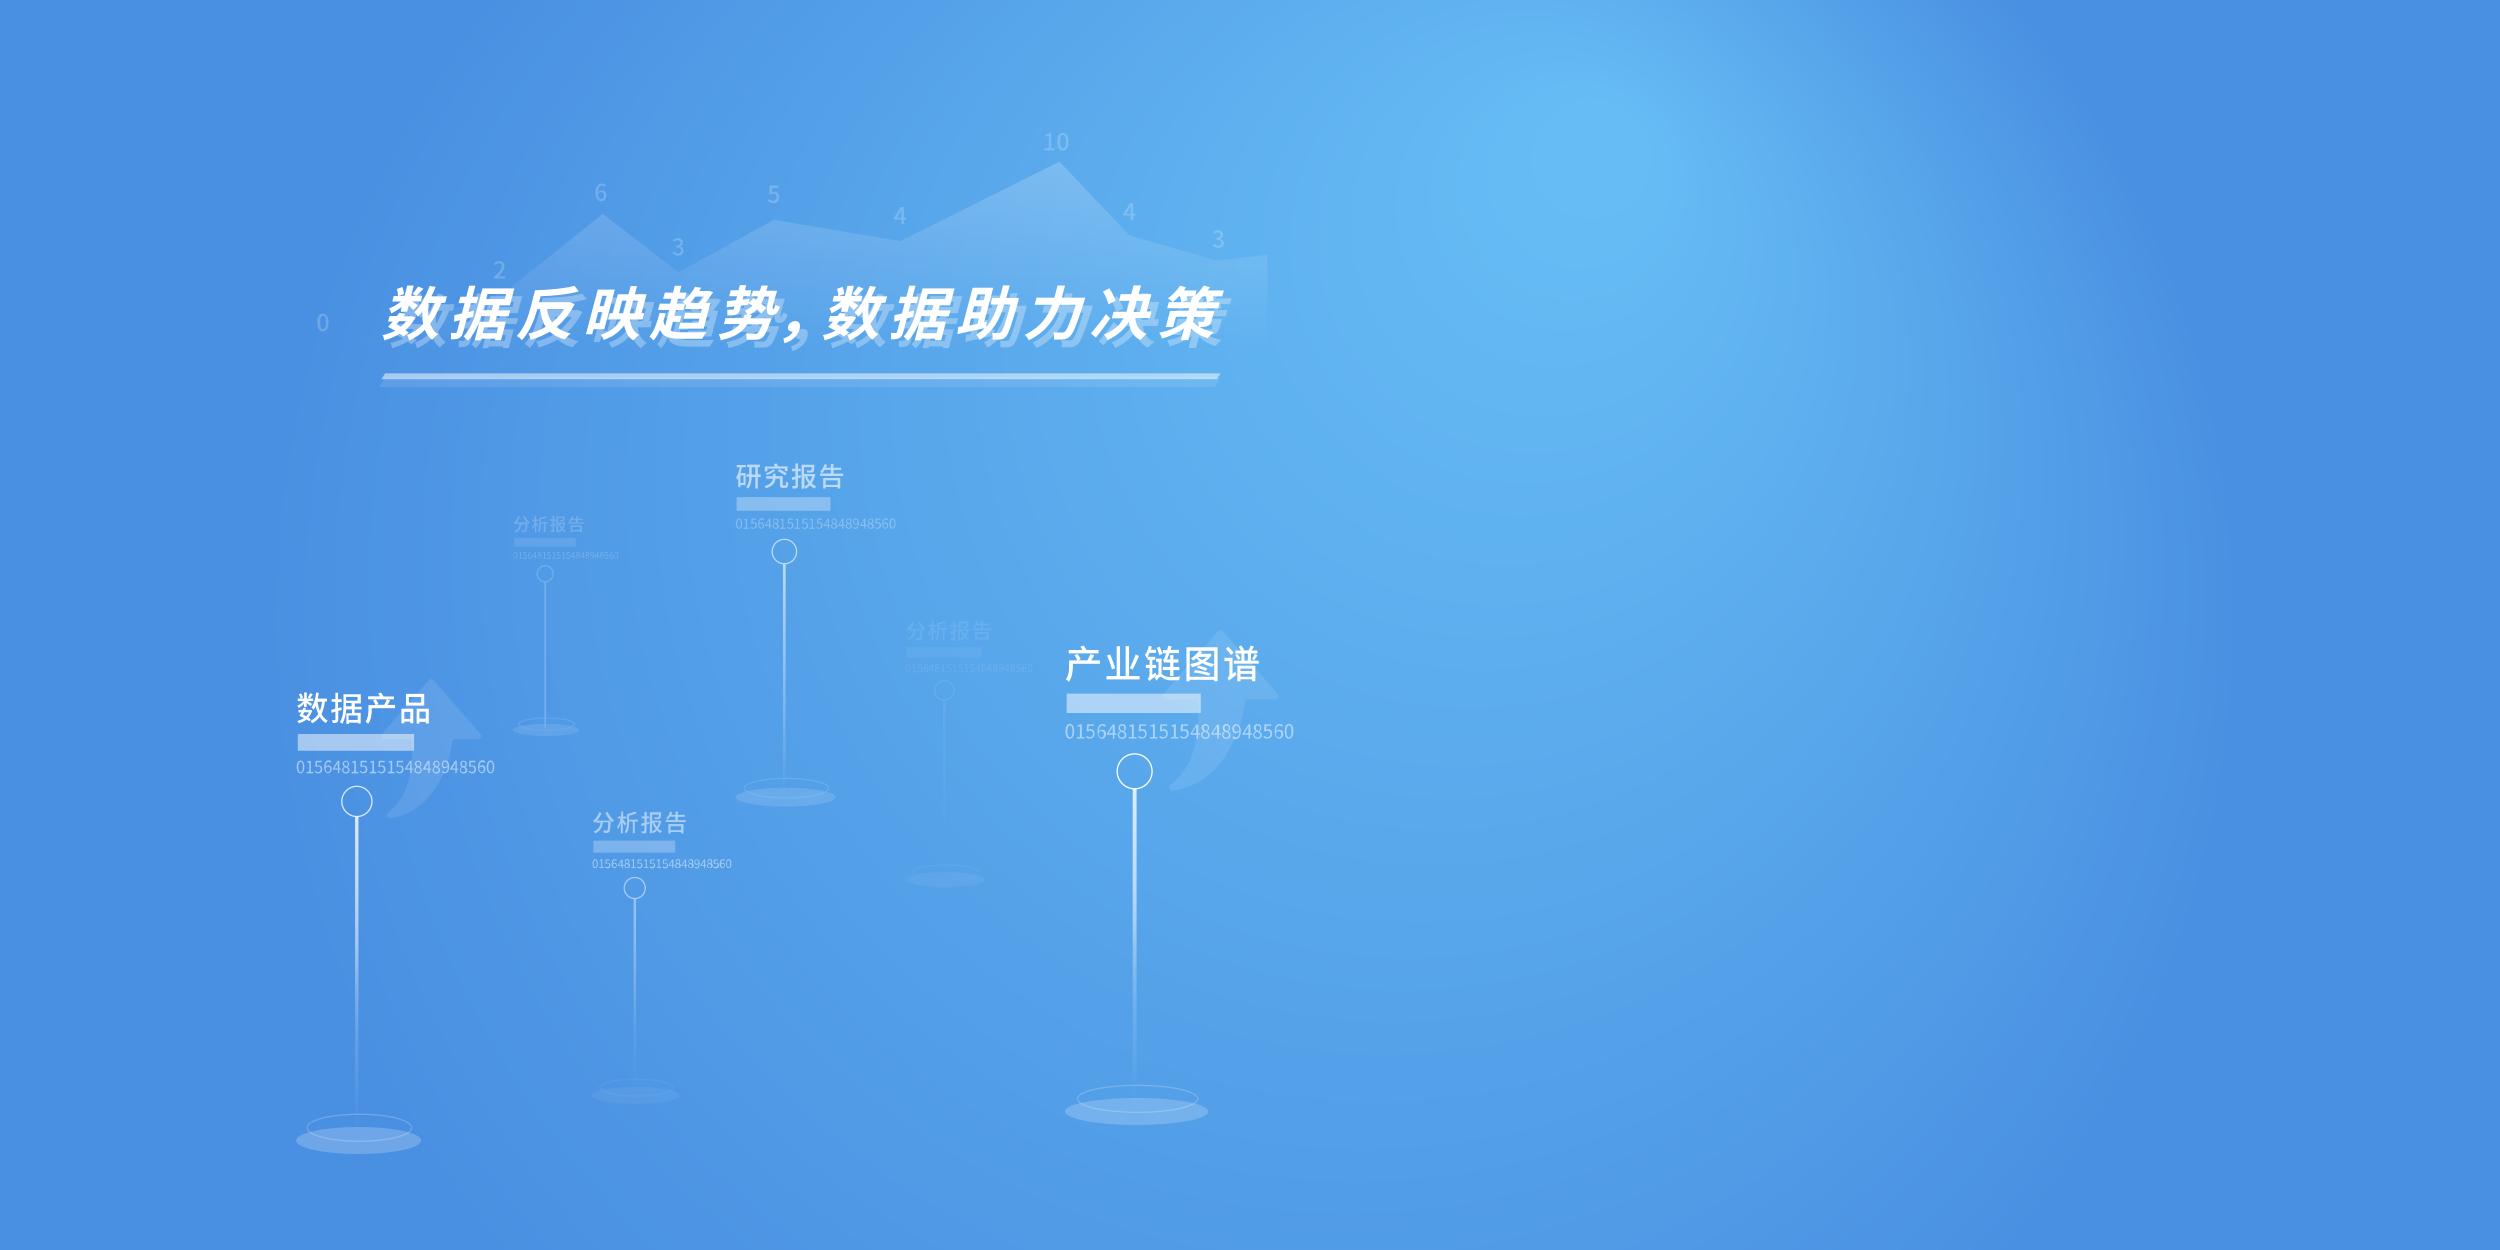 <?xml version="1.0" encoding="utf-8"?>
<!-- Generator: Adobe Illustrator 23.1.0, SVG Export Plug-In . SVG Version: 6.00 Build 0)  -->
<svg version="1.1" id="图层_1" xmlns="http://www.w3.org/2000/svg" xmlns:xlink="http://www.w3.org/1999/xlink" x="0px" y="0px"
	 viewBox="0 0 1920 960" style="enable-background:new 0 0 1920 960;" xml:space="preserve">
<rect x="0" y="0" width="1920" height="960" fill="#333333" stroke="none"/>
<style type="text/css">
	.st0{fill:url(#SVGID_1_);}
	.st1{opacity:0.2;}
	.st2{fill:#FFFFFF;}
	.st3{opacity:0.5;fill:#FFFFFF;enable-background:new    ;}
	.st4{fill:none;stroke:#FFFFFF;stroke-miterlimit:10;}
	.st5{opacity:0.5;fill:none;stroke:#FFFFFF;stroke-miterlimit:10;enable-background:new    ;}
	.st6{opacity:0.5;}
	.st7{fill:url(#SVGID_2_);}
	.st8{opacity:0.1;fill:#FFFFFF;enable-background:new    ;}
	.st9{opacity:0.1;fill:none;stroke:#FFFFFF;stroke-miterlimit:10;enable-background:new    ;}
	.st10{opacity:0.1;}
	.st11{fill:url(#SVGID_3_);}
	.st12{opacity:0.3;}
	.st13{opacity:0.2;fill:url(#SVGID_4_);enable-background:new    ;}
	.st14{opacity:0.8;fill:none;stroke:#FFFFFF;stroke-miterlimit:10;}
	.st15{fill:url(#SVGID_5_);}
	.st16{opacity:0.2;fill:#FFFFFF;enable-background:new    ;}
	.st17{opacity:0.2;fill:none;stroke:#FFFFFF;stroke-miterlimit:10;enable-background:new    ;}
	.st18{opacity:0.6;}
	.st19{fill:url(#SVGID_6_);}
	.st20{opacity:0.2;fill:#FFFFFF;stroke:#4A90E2;stroke-miterlimit:10;enable-background:new    ;}
	.st21{fill:url(#SVGID_7_);}
</style>
<g>
	<g>
		<radialGradient id="SVGID_1_" cx="960" cy="480" r="758.947" fx="1239.281" fy="98.502" gradientUnits="userSpaceOnUse">
			<stop  offset="4.422135e-02" style="stop-color:#66BDF5"/>
			<stop  offset="0.311" style="stop-color:#5EB0EF"/>
			<stop  offset="1" style="stop-color:#4A90E2"/>
		</radialGradient>
		<rect x="0" class="st0" width="1920" height="960"/>
	</g>
	<g class="st1">
		<g>
			<g>
				<path class="st2" d="M403.1,396.4c0.8,1.8,2.5,3.9,3.9,5c-0.4,0.3-0.8,0.7-1,1.1c-0.4-0.3-0.7-0.7-1-1.1c0,0.1,0,0.4,0,0.4
					c-0.1,4-0.4,5.7-0.8,6.3c-0.4,0.4-0.6,0.4-1.1,0.6c-0.4,0-1.3,0-2.1,0c0-0.4-0.1-1-0.4-1.3c0.8,0.1,1.7,0.1,1.8,0.1
					c0.2,0,0.4,0,0.6-0.1c0.4-0.4,0.4-1.7,0.6-4.7h-3.2c-0.4,2.6-1.1,5.1-4.6,6.3c-0.1-0.4-0.4-0.8-0.8-1.1c3-1.1,3.7-3,4-5.3h-2.4
					v-1c-0.4,0.4-0.6,0.7-1,1c-0.3-0.3-0.7-0.8-1.1-1.1c1.5-1.1,2.9-3,3.6-5.1l1.3,0.4c-0.7,1.7-1.7,3.2-2.6,4.4h7.8
					c-1.1-1.3-2.1-2.9-2.8-4.4L403.1,396.4z"/>
				<path class="st2" d="M413,404.4c-0.3-0.4-0.6-1.1-1.1-1.8v6.3h-1.1v-6c-0.4,1.4-1.1,2.6-1.7,3.5c-0.1-0.3-0.4-1-0.6-1.1
					c0.8-1.1,1.8-3.2,2.1-4.9h-1.8V399h1.8v-2.9h1.1v2.9h1.8v1.1h-1.8v0.6c0.4,0.6,1.5,2.1,1.8,2.5L413,404.4z M420.7,402.1h-1.8
					v6.7h-1.3v-6.7h-2.1c0,2.1-0.3,4.9-1.5,6.7c-0.3-0.3-0.7-0.4-1.1-0.7c1.1-1.8,1.3-4.4,1.3-6.3v-4c1.7-0.4,3.5-0.8,4.6-1.4
					l1.1,1.1c-1.3,0.6-2.9,1-4.4,1.3v2.2h5.1v1.1H420.7L420.7,402.1z"/>
				<path class="st2" d="M427.1,403.2l-1.5,0.4v3.6c0,0.7-0.1,1.1-0.6,1.3c-0.4,0.3-1.1,0.3-2.1,0.3c0-0.4-0.3-1-0.4-1.3
					c0.7,0,1.4,0,1.5,0c0.3,0,0.4-0.1,0.4-0.4V404c-0.6,0.3-1.1,0.4-1.7,0.4l-0.4-1.3c0.6-0.1,1.3-0.4,2-0.4v-2.6h-1.8v-1.3h1.8
					v-2.6h1.3v2.6h1.4v1.3h-1.4v2.4c0.4-0.1,1-0.3,1.4-0.4V403.2z M434.2,401.7c-0.4,1.8-1,3.2-1.8,4.6c0.7,0.7,1.4,1.1,2.2,1.5
					c-0.4,0.3-0.7,0.7-0.8,1.1c-0.8-0.4-1.5-1-2.2-1.7c-0.6,0.7-1.4,1.3-2.2,1.8c-0.1-0.3-0.4-0.7-0.8-1v0.8h-1.3v-12.1h6.4
					c0,0,0,0.4,0,0.4c-0.1,2-0.3,2.8-0.4,3c-0.3,0.3-0.6,0.4-1.1,0.4c-0.4,0-1.3,0-2.1,0c0-0.3-0.1-0.8-0.4-1.1
					c0.8,0.1,1.7,0.1,1.8,0.1c0.3,0,0.4,0,0.6-0.1c0.1-0.1,0.3-0.6,0.3-1.7h-3.9v3.5h4.6h0.3L434.2,401.7z M428.7,407.9
					c0.8-0.4,1.5-1.1,2.2-1.7c-0.8-1.1-1.4-2.4-1.8-3.7h-0.3L428.7,407.9L428.7,407.9L428.7,407.9z M430.1,402.5
					c0.4,1,0.8,1.8,1.5,2.6c0.6-0.8,1-1.8,1.1-2.6H430.1z"/>
				<path class="st2" d="M448.3,401.1v1.1h-11.6v-1.1h5.4v-1.8H439c-0.4,0.7-0.8,1.3-1.1,1.8c-0.3-0.3-0.8-0.4-1.1-0.7
					c1-1,1.8-2.5,2.4-3.9l1.3,0.4c-0.1,0.4-0.4,1.1-0.6,1.5h2.5v-1.8h1.3v1.8h3.9v1.1h-3.9v1.8L448.3,401.1L448.3,401.1L448.3,401.1
					z M438.3,403.5h8.6v5.3h-1.3v-0.7h-6v0.7h-1.3C438.3,408.8,438.3,403.5,438.3,403.5z M439.5,404.7v2.4h6v-2.4H439.5z"/>
			</g>
		</g>
		<g>
			<g>
				<path class="st2" d="M394.4,426.4c0-1.8,0.6-2.5,1.5-2.5c1,0,1.5,0.8,1.5,2.5c0,1.8-0.6,2.6-1.5,2.6
					C394.9,429.1,394.4,428.2,394.4,426.4z M396.8,426.4c0-1.5-0.4-2.1-1-2.1c-0.6,0-1,0.6-1,2.1c0,1.5,0.4,2.1,1,2.1
					C396.4,428.5,396.8,427.9,396.8,426.4z"/>
				<path class="st2" d="M398.4,428.4h1.1v-3.7h-0.8v-0.3c0.4-0.1,0.7-0.3,1.1-0.4h0.4v4.6h1v0.4h-2.6
					C398.4,429,398.4,428.4,398.4,428.4z"/>
				<path class="st2" d="M401.6,428.4l0.4-0.4c0.3,0.3,0.6,0.6,1.1,0.6c0.6,0,1.1-0.4,1.1-1.1s-0.4-1.1-1.1-1.1
					c-0.4,0-0.6,0.1-0.8,0.4l-0.4-0.3l0.1-2.4h2.4v0.6h-1.8l-0.1,1.5c0.3-0.1,0.4-0.3,0.7-0.3c0.8,0,1.5,0.4,1.5,1.7
					c0,1.1-0.8,1.8-1.7,1.8C402.4,429.1,401.9,428.8,401.6,428.4z"/>
				<path class="st2" d="M408.1,424.9c-0.3-0.3-0.4-0.4-0.8-0.4c-0.7,0-1.3,0.6-1.3,2.1c0.4-0.4,0.7-0.6,1.1-0.6
					c0.8,0,1.4,0.6,1.4,1.7c0,1-0.6,1.7-1.4,1.7c-1,0-1.7-0.8-1.7-2.5c0-2,0.8-2.8,1.8-2.8c0.4,0,0.8,0.3,1.1,0.4L408.1,424.9z
					 M408,427.5c0-0.7-0.3-1.1-1-1.1c-0.4,0-0.7,0.3-1.1,0.7c0.1,1.1,0.4,1.7,1.1,1.7C407.6,428.6,408,428.2,408,427.5z"/>
				<path class="st2" d="M412.3,427.6h-0.7v1.4H411v-1.4h-2.1v-0.4l2-3.2h0.7v3.2h0.7C412.3,427,412.3,427.6,412.3,427.6z
					 M411,427.1v-1.5c0-0.3,0-0.7,0-1l0,0c-0.1,0.3-0.3,0.4-0.4,0.7l-1.1,1.8L411,427.1L411,427.1z"/>
				<path class="st2" d="M412.7,427.7c0-0.7,0.4-1.1,1-1.4l0,0c-0.4-0.3-0.7-0.6-0.7-1.1c0-0.8,0.6-1.3,1.4-1.3
					c0.8,0,1.3,0.6,1.3,1.3c0,0.6-0.4,1-0.7,1.1l0,0c0.4,0.3,0.8,0.6,0.8,1.3s-0.6,1.3-1.5,1.3C413.4,429.1,412.7,428.5,412.7,427.7
					z M415.2,427.7c0-0.7-0.6-1-1.3-1.1c-0.4,0.3-0.7,0.7-0.7,1.1c0,0.6,0.4,1,1.1,1C414.9,428.6,415.2,428.3,415.2,427.7z
					 M415.2,425.3c0-0.4-0.4-1-0.8-1c-0.4,0-0.8,0.4-0.8,0.8c0,0.6,0.6,0.8,1.1,1.1C415.1,426,415.2,425.6,415.2,425.3z"/>
				<path class="st2" d="M416.7,428.4h1.1v-3.7H417v-0.3c0.4-0.1,0.7-0.3,1.1-0.4h0.4v4.6h1v0.4h-2.6L416.7,428.4L416.7,428.4z"/>
				<path class="st2" d="M420,428.4l0.4-0.4c0.3,0.3,0.6,0.6,1.1,0.6c0.6,0,1.1-0.4,1.1-1.1s-0.4-1.1-1.1-1.1
					c-0.4,0-0.6,0.1-0.8,0.4l-0.4-0.3l0.1-2.4h2.4v0.6h-1.8l-0.1,1.5c0.3-0.1,0.4-0.3,0.7-0.3c0.8,0,1.5,0.4,1.5,1.7
					c0,1.1-0.8,1.8-1.7,1.8C420.8,429.1,420.3,428.8,420,428.4z"/>
				<path class="st2" d="M424.1,428.4h1.1v-3.7h-0.8v-0.3c0.4-0.1,0.7-0.3,1.1-0.4h0.4v4.6h1v0.4h-2.6
					C424.1,429,424.1,428.4,424.1,428.4z"/>
				<path class="st2" d="M427.3,428.4l0.4-0.4c0.3,0.3,0.6,0.6,1.1,0.6c0.5,0,1.1-0.4,1.1-1.1s-0.4-1.1-1.1-1.1
					c-0.4,0-0.6,0.1-0.8,0.4l-0.4-0.3l0.1-2.4h2.4v0.6h-1.8l-0.1,1.5c0.3-0.1,0.4-0.3,0.7-0.3c0.8,0,1.5,0.4,1.5,1.7
					c0,1.1-0.8,1.8-1.7,1.8C428.1,429.1,427.7,428.8,427.3,428.4z"/>
				<path class="st2" d="M431.5,428.4h1.1v-3.7h-0.8v-0.3c0.4-0.1,0.7-0.3,1.1-0.4h0.4v4.6h1v0.4h-2.6
					C431.5,429,431.5,428.4,431.5,428.4z"/>
				<path class="st2" d="M434.8,428.4l0.4-0.4c0.3,0.3,0.6,0.6,1.1,0.6c0.6,0,1.1-0.4,1.1-1.1s-0.4-1.1-1.1-1.1
					c-0.3,0-0.6,0.1-0.8,0.4l-0.4-0.3l0.1-2.4h2.4v0.6h-1.8l-0.1,1.5c0.3-0.1,0.4-0.3,0.7-0.3c0.8,0,1.5,0.4,1.5,1.7
					c0,1.1-0.8,1.8-1.7,1.8C435.5,429.1,435.1,428.8,434.8,428.4z"/>
				<path class="st2" d="M441.7,427.6H441v1.4h-0.6v-1.4h-2.1v-0.4l2-3.2h0.7v3.2h0.7C441.7,427,441.7,427.6,441.7,427.6z
					 M440.5,427.1v-1.5c0-0.3,0-0.7,0-1l0,0c-0.1,0.3-0.3,0.4-0.4,0.7l-1.1,1.8L440.5,427.1L440.5,427.1z"/>
				<path class="st2" d="M442.2,427.7c0-0.7,0.4-1.1,1-1.4l0,0c-0.4-0.3-0.7-0.6-0.7-1.1c0-0.8,0.6-1.3,1.4-1.3
					c0.8,0,1.3,0.6,1.3,1.3c0,0.6-0.3,1-0.7,1.1l0,0c0.4,0.3,0.8,0.6,0.8,1.3s-0.6,1.3-1.5,1.3C442.9,429.1,442.2,428.5,442.2,427.7
					z M444.7,427.7c0-0.7-0.6-1-1.3-1.1c-0.4,0.3-0.7,0.7-0.7,1.1c0,0.6,0.4,1,1.1,1C444.4,428.6,444.7,428.3,444.7,427.7z
					 M444.6,425.3c0-0.4-0.4-1-0.8-1s-0.8,0.4-0.8,0.8c0,0.6,0.6,0.8,1.1,1.1C444.5,426,444.6,425.6,444.6,425.3z"/>
				<path class="st2" d="M449.1,427.6h-0.7v1.4h-0.6v-1.4h-2.1v-0.4l2-3.2h0.7v3.2h0.7C449.1,427,449.1,427.6,449.1,427.6z
					 M447.9,427.1v-1.5c0-0.3,0-0.7,0-1l0,0c-0.1,0.3-0.3,0.4-0.4,0.7l-1.1,1.8L447.9,427.1L447.9,427.1z"/>
				<path class="st2" d="M449.5,427.7c0-0.7,0.4-1.1,1-1.4l0,0c-0.4-0.3-0.7-0.6-0.7-1.1c0-0.8,0.6-1.3,1.4-1.3
					c0.8,0,1.3,0.6,1.3,1.3c0,0.6-0.4,1-0.7,1.1l0,0c0.4,0.3,0.8,0.6,0.8,1.3s-0.6,1.3-1.5,1.3C450.2,429.1,449.5,428.5,449.5,427.7
					z M452,427.7c0-0.7-0.6-1-1.3-1.1c-0.4,0.3-0.7,0.7-0.7,1.1c0,0.6,0.4,1,1.1,1S452,428.3,452,427.7z M452,425.3
					c0-0.4-0.4-1-0.8-1s-0.8,0.4-0.8,0.8c0,0.6,0.6,0.8,1.1,1.1C451.8,426,452,425.6,452,425.3z"/>
				<path class="st2" d="M453.7,428.2c0.3,0.3,0.4,0.4,0.8,0.4c0.6,0,1.1-0.6,1.3-2.1c-0.4,0.4-0.7,0.6-1.1,0.6
					c-0.8,0-1.4-0.6-1.4-1.7c0-1,0.6-1.7,1.4-1.7c1,0,1.7,0.8,1.7,2.5c0,2.1-0.8,2.8-1.8,2.8c-0.6,0-1-0.3-1.1-0.4L453.7,428.2z
					 M455.8,426c-0.1-1.1-0.4-1.7-1.1-1.7c-0.4,0-0.8,0.4-0.8,1.1s0.4,1.1,1,1.1C455.1,426.5,455.4,426.4,455.8,426z"/>
				<path class="st2" d="M460.1,427.6h-0.7v1.4h-0.6v-1.4h-2.1v-0.4l2-3.2h0.7v3.2h0.7V427.6L460.1,427.6z M458.8,427.1v-1.5
					c0-0.3,0-0.7,0-1l0,0c-0.1,0.3-0.3,0.4-0.4,0.7l-1.1,1.8L458.8,427.1L458.8,427.1z"/>
				<path class="st2" d="M460.6,427.7c0-0.7,0.4-1.1,1-1.4l0,0c-0.4-0.3-0.7-0.6-0.7-1.1c0-0.8,0.6-1.3,1.4-1.3
					c0.8,0,1.3,0.6,1.3,1.3c0,0.6-0.3,1-0.7,1.1l0,0c0.4,0.3,0.8,0.6,0.8,1.3s-0.6,1.3-1.5,1.3C461.3,429.1,460.6,428.5,460.6,427.7
					z M463.1,427.7c0-0.7-0.6-1-1.3-1.1c-0.4,0.3-0.7,0.7-0.7,1.1c0,0.6,0.4,1,1.1,1C462.7,428.6,463.1,428.3,463.1,427.7z
					 M463,425.3c0-0.4-0.4-1-0.8-1c-0.4,0-0.8,0.4-0.8,0.8c0,0.6,0.6,0.8,1.1,1.1C462.8,426,463,425.6,463,425.3z"/>
				<path class="st2" d="M464.2,428.4l0.4-0.4c0.3,0.3,0.6,0.6,1.1,0.6c0.6,0,1.1-0.4,1.1-1.1s-0.4-1.1-1.1-1.1
					c-0.4,0-0.6,0.1-0.8,0.4l-0.4-0.3l0.1-2.4h2.4v0.6h-1.8l-0.1,1.5c0.3-0.1,0.4-0.3,0.7-0.3c0.8,0,1.5,0.4,1.5,1.7
					c0,1.1-0.8,1.8-1.7,1.8C465,429.1,464.5,428.8,464.2,428.4z"/>
				<path class="st2" d="M470.7,424.9c-0.3-0.3-0.4-0.4-0.8-0.4c-0.7,0-1.3,0.6-1.3,2.1c0.4-0.4,0.7-0.6,1.1-0.6
					c0.8,0,1.4,0.6,1.4,1.7c0,1-0.6,1.7-1.4,1.7c-1,0-1.7-0.8-1.7-2.5c0-2,0.8-2.8,1.8-2.8c0.4,0,0.8,0.3,1.1,0.4L470.7,424.9z
					 M470.5,427.5c0-0.7-0.3-1.1-1-1.1c-0.4,0-0.7,0.3-1.1,0.7c0.1,1.1,0.4,1.7,1.1,1.7C470.1,428.7,470.5,428.2,470.5,427.5z"/>
				<path class="st2" d="M471.7,426.4c0-1.8,0.6-2.5,1.5-2.5c1,0,1.5,0.8,1.5,2.5c0,1.8-0.6,2.6-1.5,2.6
					C472.3,429.1,471.7,428.2,471.7,426.4z M474.1,426.4c0-1.5-0.4-2.1-1-2.1s-1,0.6-1,2.1c0,1.5,0.4,2.1,1,2.1
					C473.7,428.5,474.1,427.9,474.1,426.4z"/>
			</g>
		</g>
		<rect x="394.8" y="413.1" class="st3" width="47.3" height="6.8"/>
		<circle class="st4" cx="418.7" cy="440.6" r="6.1"/>
		<rect x="418" y="446.7" class="st2" width="1.4" height="112.4"/>
		<ellipse class="st3" cx="419.4" cy="560.6" rx="25.4" ry="4.7"/>
		<ellipse class="st5" cx="419.8" cy="556.1" rx="21.3" ry="4.7"/>
	</g>
	<g class="st6">
		<g>
			<g>
				<path class="st2" d="M466.6,623.5c1.2,2.5,3.2,5.2,5,6.6c-0.5,0.2-1.1,1.1-1.3,1.4c-0.5-0.5-0.8-0.8-1.3-1.4c0,0.1,0,0.5,0,0.6
					c-0.2,5.4-0.5,7.5-1.1,8.2c-0.5,0.5-0.8,0.7-1.4,0.7c-0.6,0.1-1.8,0.1-2.7,0c0-0.5-0.2-1.3-0.6-1.8c1.1,0.1,2.1,0.1,2.5,0.1
					c0.2,0,0.6,0,0.7-0.2c0.5-0.5,0.6-2.1,0.8-6.2h-4.2c-0.5,3.5-1.5,6.7-6,8.5c-0.1-0.5-0.7-1.2-1.1-1.4c4-1.4,5-4,5.4-6.8h-3.2
					v-1.2c-0.5,0.5-0.8,0.8-1.3,1.3c-0.2-0.5-1.1-1.1-1.4-1.3c2-1.5,3.9-4.1,4.8-6.8l1.8,0.6c-0.8,2.1-2.1,4.2-3.5,5.9h10.2
					c-1.4-1.8-2.8-3.9-3.8-5.9L466.6,623.5z"/>
				<path class="st2" d="M479.7,634.1c-0.2-0.6-0.8-1.5-1.4-2.6v8.5h-1.5v-8c-0.6,1.9-1.4,3.5-2.1,4.7c-0.1-0.5-0.6-1.2-0.8-1.5
					c1.2-1.4,2.2-4.1,2.8-6.6h-2.2v-1.5h2.6v-3.9h1.5v3.9h2.6v1.5h-2.6v0.8c0.6,0.8,2,2.7,2.5,3.3L479.7,634.1z M490,630.9h-2.5v9
					H486v-9h-2.8c0,2.7-0.2,6.6-2,9c-0.2-0.2-1.1-0.7-1.4-0.8c1.5-2.5,1.8-5.9,1.8-8.5v-5.4c2.1-0.5,4.6-1.2,6-1.9l1.4,1.3
					c-1.5,0.7-3.9,1.3-5.9,1.8v3.1h6.8v1.5h0.1V630.9z"/>
				<path class="st2" d="M498.5,632.7l-2,0.6v4.7c0,1.1-0.1,1.4-0.7,1.8c-0.6,0.2-1.4,0.2-2.8,0.2c0-0.5-0.2-1.2-0.6-1.5
					c0.8,0,1.9,0,2,0c0.2,0,0.5-0.1,0.5-0.5v-4.2c-0.8,0.2-1.5,0.5-2.1,0.6l-0.5-1.8c0.7-0.1,1.5-0.5,2.6-0.7v-3.4h-2.2V627h2.2
					v-3.5h1.8v3.5h1.9v1.5h-1.9v3.1c0.6-0.1,1.3-0.2,1.9-0.5V632.7z M507.9,630.4c-0.5,2.2-1.2,4.2-2.5,6c0.8,0.8,1.9,1.5,3.1,2
					c-0.5,0.2-0.8,1.1-1.2,1.4c-1.2-0.6-2-1.3-2.8-2.1c-0.8,0.8-1.9,1.8-2.8,2.2c-0.2-0.5-0.7-0.8-1.1-1.2v1.2h-1.5v-16.1h8.6
					c0,0,0,0.5,0,0.7c-0.1,2.6-0.2,3.5-0.7,4c-0.5,0.5-0.8,0.6-1.4,0.6c-0.6,0-1.8,0-2.8,0c0-0.5-0.1-1.1-0.5-1.4
					c1.2,0.1,2.1,0.1,2.6,0.1c0.5,0,0.6,0,0.7-0.1c0.1-0.1,0.2-0.8,0.5-2.1h-5.2v4.7h6h0.2L507.9,630.4z M500.8,638.7
					c1.2-0.6,2-1.3,2.8-2.1c-1.2-1.4-1.9-3.2-2.6-4.8h-0.2V638.7z M502.5,631.5c0.5,1.3,1.2,2.6,2,3.5c0.7-1.2,1.3-2.2,1.5-3.5
					H502.5z"/>
				<path class="st2" d="M526.7,629.8v1.5h-15.4v-1.5h7.3v-2.6h-4.1c-0.6,0.8-1.1,1.5-1.5,2.2c-0.2-0.2-1.2-0.7-1.4-0.8
					c1.3-1.3,2.5-3.3,3.1-5.3l1.5,0.5c-0.2,0.7-0.5,1.3-0.7,2h3.3v-2.5h1.8v2.5h5.3v1.5h-5.3v2.6h6.5v-0.1H526.7z M513.5,632.9h11.4
					v7.2h-1.8V639h-8v1.1h-1.8v-7.2H513.5z M515,634.5v3.1h8v-3.1H515z"/>
			</g>
		</g>
		<g>
			<g>
				<path class="st2" d="M455.1,663.3c0-2.2,0.8-3.4,2-3.4c1.3,0,2,1.2,2,3.4s-0.7,3.4-2,3.4C455.9,666.9,455.1,665.6,455.1,663.3z
					 M458.4,663.3c0-2-0.5-2.7-1.3-2.7c-0.7,0-1.3,0.8-1.3,2.7c0,2,0.5,2.8,1.3,2.8C457.8,666.1,458.4,665.3,458.4,663.3z"/>
				<path class="st2" d="M460.4,666h1.4v-5h-1.2v-0.6c0.6-0.1,1.1-0.2,1.3-0.5h0.6v6h1.3v0.7h-3.5v-0.7h0.1V666z"/>
				<path class="st2" d="M464.6,665.9l0.5-0.6c0.5,0.5,0.8,0.7,1.5,0.7c0.7,0,1.4-0.6,1.4-1.5c0-0.9-0.6-1.5-1.3-1.5
					c-0.5,0-0.7,0.1-1.2,0.5l-0.5-0.2l0.1-3.2h3.2v0.7h-2.5l-0.1,2c0.2-0.1,0.6-0.2,1.1-0.2c1.2,0,2,0.7,2,2.1
					c0,1.4-1.1,2.2-2.1,2.2C465.8,666.9,465.1,666.4,464.6,665.9z"/>
				<path class="st2" d="M473.3,661.2c-0.2-0.2-0.7-0.6-1.1-0.6c-0.8,0-1.5,0.7-1.8,2.7c0.5-0.6,1.1-0.8,1.4-0.8
					c1.2,0,1.9,0.7,1.9,2.1c0,1.3-0.8,2.1-1.9,2.1c-1.3,0-2.1-1.2-2.1-3.3c0-2.6,1.2-3.5,2.5-3.5c0.7,0,1.2,0.2,1.5,0.7L473.3,661.2
					z M473.1,664.6c0-0.8-0.5-1.4-1.2-1.4c-0.5,0-0.8,0.2-1.3,0.8c0.1,1.4,0.6,2.1,1.4,2.1C472.6,666.1,473.1,665.6,473.1,664.6z"/>
				<path class="st2" d="M479,664.9h-0.8v1.9h-0.8v-1.9h-2.8v-0.6l2.7-4.2h0.8v4.1h0.8v0.7H479z M477.2,664.2v-2c0-0.2,0-0.8,0-1.2
					l0,0c-0.1,0.2-0.2,0.7-0.6,1.1l-1.4,2.2h2V664.2z"/>
				<path class="st2" d="M479.5,665c0-0.8,0.6-1.5,1.2-1.9l0,0c-0.5-0.2-0.8-0.8-0.8-1.5c0-1.1,0.7-1.8,1.8-1.8
					c1.2,0,1.8,0.7,1.8,1.8c0,0.7-0.5,1.3-0.8,1.5l0,0c0.6,0.2,1.2,0.8,1.2,1.8c0,1.1-0.8,1.8-2,1.8
					C480.4,666.9,479.5,666,479.5,665z M482.9,665c0-0.8-0.8-1.3-1.8-1.5c-0.6,0.2-0.8,0.8-0.8,1.5c0,0.7,0.6,1.3,1.3,1.3
					C482.4,666.1,482.9,665.7,482.9,665z M482.8,661.7c0-0.7-0.5-1.2-1.2-1.2c-0.6,0-1.1,0.5-1.1,1.2c0,0.8,0.7,1.2,1.4,1.4
					C482.5,662.7,482.8,662.2,482.8,661.7z"/>
				<path class="st2" d="M484.8,666h1.4v-5h-1.2v-0.6c0.6-0.1,1.1-0.2,1.3-0.5h0.6v6h1.3v0.7h-3.5v-0.7h0.1V666z"/>
				<path class="st2" d="M489.2,665.9l0.5-0.6c0.5,0.5,0.8,0.7,1.5,0.7c0.7,0,1.4-0.6,1.4-1.5c0-0.9-0.6-1.5-1.3-1.5
					c-0.5,0-0.7,0.1-1.2,0.5l-0.5-0.2l0.1-3.2h3.2v0.7h-2.5l-0.1,2c0.2-0.1,0.6-0.2,1.1-0.2c1.2,0,2,0.7,2,2.1
					c0,1.4-1.1,2.2-2.1,2.2C490.2,666.9,489.6,666.4,489.2,665.9z"/>
				<path class="st2" d="M494.6,666h1.4v-5h-1.2v-0.6c0.6-0.1,1.1-0.2,1.3-0.5h0.6v6h1.3v0.7h-3.5v-0.7h0.1V666z"/>
				<path class="st2" d="M498.9,665.9l0.5-0.6c0.5,0.5,0.8,0.7,1.5,0.7c0.7,0,1.4-0.6,1.4-1.5c0-0.9-0.6-1.5-1.3-1.5
					c-0.5,0-0.7,0.1-1.2,0.5l-0.5-0.2l0.1-3.2h3.2v0.7h-2.5l-0.1,2c0.2-0.1,0.6-0.2,1.1-0.2c1.2,0,2,0.7,2,2.1
					c0,1.4-1.1,2.2-2.1,2.2C500,666.9,499.3,666.4,498.9,665.9z"/>
				<path class="st2" d="M504.3,666h1.4v-5h-1.2v-0.6c0.6-0.1,1.1-0.2,1.3-0.5h0.6v6h1.3v0.7h-3.4L504.3,666L504.3,666z"/>
				<path class="st2" d="M508.8,665.9l0.5-0.6c0.5,0.5,0.8,0.7,1.5,0.7s1.4-0.6,1.4-1.5c0-0.9-0.6-1.5-1.3-1.5
					c-0.5,0-0.7,0.1-1.2,0.5l-0.5-0.2l0.1-3.2h3.2v0.7h-2.5l-0.1,2c0.2-0.1,0.6-0.2,1.1-0.2c1.2,0,2,0.7,2,2.1
					c0,1.4-1.1,2.2-2.1,2.2C509.7,666.9,509.1,666.4,508.8,665.9z"/>
				<path class="st2" d="M517.9,664.9h-0.8v1.9h-0.7v-1.9h-2.8v-0.6l2.7-4.2h0.8v4.1h0.8V664.9z M516.3,664.2v-2c0-0.2,0-0.8,0-1.2
					l0,0c-0.1,0.2-0.2,0.7-0.6,1.1l-1.4,2.2h2V664.2z"/>
				<path class="st2" d="M518.5,665c0-0.8,0.6-1.5,1.2-1.9l0,0c-0.5-0.2-0.8-0.8-0.8-1.5c0-1.1,0.7-1.8,1.8-1.8
					c1.2,0,1.8,0.7,1.8,1.8c0,0.7-0.5,1.3-0.8,1.5l0,0c0.6,0.2,1.2,0.8,1.2,1.8c0,1.1-0.8,1.8-2,1.8
					C519.4,666.9,518.5,666,518.5,665z M521.9,665c0-0.8-0.8-1.3-1.8-1.5c-0.6,0.2-0.8,0.8-0.8,1.5c0,0.7,0.6,1.3,1.3,1.3
					C521.4,666.1,521.9,665.7,521.9,665z M521.8,661.7c0-0.7-0.5-1.2-1.2-1.2c-0.6,0-1.1,0.5-1.1,1.2c0,0.8,0.7,1.2,1.4,1.4
					C521.6,662.7,521.8,662.2,521.8,661.7z"/>
				<path class="st2" d="M527.7,664.9h-0.8v1.9h-0.7v-1.9h-2.8v-0.6l2.7-4.2h0.8v4.1h0.8V664.9z M526.1,664.2v-2c0-0.2,0-0.8,0-1.2
					l0,0c-0.1,0.2-0.2,0.7-0.6,1.1l-1.4,2.2h2V664.2z"/>
				<path class="st2" d="M528.4,665c0-0.8,0.6-1.5,1.2-1.9l0,0c-0.5-0.2-0.8-0.8-0.8-1.5c0-1.1,0.7-1.8,1.8-1.8
					c1.2,0,1.8,0.7,1.8,1.8c0,0.7-0.5,1.3-0.8,1.5l0,0c0.6,0.2,1.2,0.8,1.2,1.8c0,1.1-0.8,1.8-2,1.8
					C529.2,666.9,528.4,666,528.4,665z M531.6,665c0-0.8-0.8-1.3-1.8-1.5c-0.6,0.2-0.8,0.8-0.8,1.5c0,0.7,0.6,1.3,1.3,1.3
					C531.2,666.1,531.6,665.7,531.6,665z M531.5,661.7c0-0.7-0.5-1.2-1.2-1.2c-0.6,0-1.1,0.5-1.1,1.2c0,0.8,0.7,1.2,1.4,1.4
					C531.4,662.7,531.5,662.2,531.5,661.7z"/>
				<path class="st2" d="M533.8,665.6c0.2,0.2,0.7,0.6,1.2,0.6c0.8,0,1.5-0.7,1.5-2.8c-0.5,0.6-1.1,0.8-1.4,0.8
					c-1.2,0-1.8-0.7-1.8-2.1c0-1.3,0.8-2.1,1.9-2.1c1.3,0,2.1,1.1,2.1,3.2c0,2.7-1.2,3.8-2.2,3.8c-0.7,0-1.2-0.2-1.5-0.7
					L533.8,665.6z M536.5,662.6c-0.1-1.4-0.6-2.1-1.4-2.1c-0.6,0-1.2,0.6-1.2,1.5c0,0.8,0.5,1.4,1.2,1.4
					C535.6,663.6,536.1,663.3,536.5,662.6z"/>
				<path class="st2" d="M542.3,664.9h-0.8v1.9h-0.7v-1.9H538v-0.6l2.7-4.2h0.8v4.1h0.8V664.9z M540.8,664.2v-2c0-0.2,0-0.8,0-1.2
					l0,0c-0.1,0.2-0.2,0.7-0.6,1.1l-1.4,2.2h2V664.2z"/>
				<path class="st2" d="M543,665c0-0.8,0.6-1.5,1.2-1.9l0,0c-0.5-0.2-0.8-0.8-0.8-1.5c0-1.1,0.7-1.8,1.8-1.8c1.2,0,1.8,0.7,1.8,1.8
					c0,0.7-0.5,1.3-0.8,1.5l0,0c0.6,0.2,1.2,0.8,1.2,1.8c0,1.1-0.8,1.8-2,1.8C543.9,666.9,543,666,543,665z M546.3,665
					c0-0.8-0.8-1.3-1.8-1.5c-0.6,0.2-0.8,0.8-0.8,1.5c0,0.7,0.6,1.3,1.3,1.3C545.7,666.1,546.3,665.7,546.3,665z M546.2,661.7
					c0-0.7-0.5-1.2-1.2-1.2c-0.6,0-1.1,0.5-1.1,1.2c0,0.8,0.7,1.2,1.4,1.4C545.8,662.7,546.2,662.2,546.2,661.7z"/>
				<path class="st2" d="M547.7,665.9l0.5-0.6c0.5,0.5,0.8,0.7,1.5,0.7s1.4-0.6,1.4-1.5c0-0.9-0.6-1.5-1.3-1.5
					c-0.5,0-0.7,0.1-1.2,0.5l-0.5-0.2l0.1-3.2h3.2v0.7h-2.3l-0.1,2c0.2-0.1,0.6-0.2,1.1-0.2c1.2,0,2,0.7,2,2.1
					c0,1.4-1.1,2.2-2.1,2.2C548.8,666.9,548.2,666.4,547.7,665.9z"/>
				<path class="st2" d="M556.3,661.2c-0.2-0.2-0.7-0.6-1.1-0.6c-0.8,0-1.5,0.7-1.8,2.7c0.5-0.6,1.1-0.8,1.4-0.8
					c1.2,0,1.9,0.7,1.9,2.1c0,1.3-0.8,2.1-1.9,2.1c-1.3,0-2.1-1.2-2.1-3.3c0-2.6,1.2-3.5,2.5-3.5c0.7,0,1.2,0.2,1.5,0.7L556.3,661.2
					z M556.2,664.6c0-0.8-0.5-1.4-1.2-1.4c-0.5,0-0.8,0.2-1.3,0.8c0.1,1.4,0.6,2.1,1.4,2.1C555.6,666.1,556.2,665.6,556.2,664.6z"/>
				<path class="st2" d="M557.7,663.3c0-2.2,0.8-3.4,2-3.4c1.3,0,2,1.2,2,3.4s-0.7,3.4-2,3.4C558.4,666.9,557.7,665.6,557.7,663.3z
					 M560.9,663.3c0-2-0.5-2.7-1.3-2.7c-0.7,0-1.3,0.8-1.3,2.7c0,2,0.5,2.8,1.3,2.8C560.4,666.1,560.9,665.3,560.9,663.3z"/>
			</g>
		</g>
		<rect x="455.7" y="645.6" class="st3" width="62.9" height="9.2"/>
		<circle class="st4" cx="487.5" cy="682" r="8.1"/>
		<linearGradient id="SVGID_2_" gradientUnits="userSpaceOnUse" x1="487.517" y1="839.374" x2="487.517" y2="690.208">
			<stop  offset="0" style="stop-color:#FFFFFF;stop-opacity:0"/>
			<stop  offset="9.819243e-02" style="stop-color:#FFFFFF;stop-opacity:2.583039e-02"/>
			<stop  offset="0.188" style="stop-color:#FFFFFF;stop-opacity:8.324897e-02"/>
			<stop  offset="0.32" style="stop-color:#FFFFFF;stop-opacity:0.147"/>
			<stop  offset="0.464" style="stop-color:#FFFFFF;stop-opacity:0.295"/>
			<stop  offset="0.603" style="stop-color:#FFFFFF;stop-opacity:0.494"/>
			<stop  offset="0.762" style="stop-color:#FFFFFF;stop-opacity:0.642"/>
			<stop  offset="1" style="stop-color:#FFFFFF;stop-opacity:0.8"/>
		</linearGradient>
		<rect x="486.6" y="690.2" class="st7" width="1.9" height="149.2"/>
		<ellipse class="st8" cx="488.3" cy="841.3" rx="33.7" ry="6.5"/>
		<ellipse class="st9" cx="488.9" cy="835.3" rx="28.2" ry="6.5"/>
	</g>
	<g class="st10">
		<g>
			<g>
				<path class="st2" d="M706.3,476.9c1,2.2,2.8,4.7,4.5,5.9c-0.4,0.3-0.9,0.9-1.1,1.3c-0.4-0.4-0.8-0.8-1.1-1.3c0,0.1,0,0.4,0,0.6
					c-0.3,4.9-0.4,6.9-0.9,7.5c-0.4,0.4-0.8,0.7-1.3,0.7c-0.6,0.1-1.6,0.1-2.4,0c0-0.4-0.3-1.1-0.6-1.6c0.9,0.1,2,0.1,2.2,0.1
					c0.3,0,0.6,0,0.7-0.3c0.4-0.4,0.6-2,0.8-5.7H703c-0.4,3.2-1.4,6.1-5.5,7.6c-0.1-0.4-0.7-1-0.9-1.3c3.7-1.3,4.5-3.7,4.9-6.2h-2.8
					v-1c-0.4,0.4-0.8,0.8-1.1,1.1c-0.3-0.4-0.9-0.9-1.3-1.1c1.8-1.4,3.5-3.8,4.4-6.2l1.6,0.6c-0.8,2-2,3.9-3.2,5.4h9.3
					c-1.3-1.6-2.6-3.5-3.4-5.4L706.3,476.9z"/>
				<path class="st2" d="M718.1,486.5c-0.3-0.6-0.8-1.4-1.3-2.4v7.6h-1.4v-7.3c-0.6,1.7-1.3,3.2-2,4.3c-0.1-0.4-0.6-1-0.8-1.4
					c1-1.3,2.1-3.8,2.6-5.9h-2.1V480h2.4v-3.5h1.4v3.5h2.4v1.4H717v0.8c0.6,0.8,1.8,2.4,2.2,3L718.1,486.5z M727.6,483.6h-2.2v8.2
					H724v-8.2h-2.6c0,2.4-0.3,5.9-1.8,8.2c-0.3-0.3-0.9-0.7-1.3-0.8c1.4-2.2,1.6-5.4,1.6-7.6v-4.9c2-0.4,4.1-1,5.5-1.7l1.3,1.1
					c-1.4,0.7-3.5,1.1-5.4,1.6v2.7h6.2L727.6,483.6L727.6,483.6L727.6,483.6z"/>
				<path class="st2" d="M735.4,485.2l-1.8,0.6v4.3c0,0.9-0.1,1.3-0.7,1.6c-0.6,0.3-1.3,0.3-2.6,0.3c0-0.4-0.3-1-0.6-1.4
					c0.8,0,1.7,0,1.8,0c0.3,0,0.4-0.1,0.4-0.4v-3.9c-0.8,0.3-1.4,0.4-2,0.6l-0.4-1.6c0.7-0.1,1.4-0.4,2.4-0.7v-3.1h-2v-1.4h2.1V477
					h1.6v3.2h1.7v1.4h-1.7v2.7c0.6-0.1,1.1-0.3,1.7-0.4L735.4,485.2z M744,483.2c-0.4,2.1-1,3.9-2.2,5.5c0.8,0.8,1.7,1.4,2.7,1.8
					c-0.4,0.3-0.8,0.9-1,1.3c-1-0.6-1.8-1.1-2.6-2c-0.8,0.8-1.7,1.6-2.6,2.1c-0.3-0.4-0.7-0.8-0.9-1v1h-1.4v-14.7h7.8
					c0,0,0,0.4,0,0.7c-0.1,2.4-0.3,3.2-0.7,3.7c-0.4,0.5-0.8,0.6-1.3,0.6c-0.6,0-1.6,0-2.6,0c0-0.4-0.1-0.9-0.4-1.3
					c1,0.1,2,0.1,2.4,0.1s0.6,0,0.7-0.1c0.1-0.1,0.3-0.8,0.4-2h-4.7v4.3h5.5h0.3L744,483.2z M737.4,490.7c1-0.6,1.8-1.1,2.6-2
					c-1-1.3-1.7-2.8-2.4-4.4h-0.3V490.7z M739.1,484.2c0.4,1.1,1,2.4,1.8,3.2c0.7-1,1.1-2.1,1.4-3.2H739.1z"/>
				<path class="st2" d="M761,482.6v1.4h-14v-1.4h6.6v-2.4h-3.8c-0.6,0.8-0.9,1.4-1.4,2.1c-0.3-0.3-1-0.7-1.3-0.8
					c1.1-1.1,2.2-3,2.7-4.8l1.4,0.4c-0.3,0.7-0.4,1.1-0.7,1.8h3v-2.2h1.6v2.2h4.8v1.4h-4.8v2.4L761,482.6L761,482.6L761,482.6z
					 M748.9,485.4h10.4v6.5h-1.6V491h-7.3v0.9h-1.6L748.9,485.4L748.9,485.4z M750.4,486.9v2.7h7.3v-2.7H750.4z"/>
			</g>
		</g>
		<g>
			<g>
				<path class="st2" d="M695.7,513.1c0-2.1,0.8-3.1,1.8-3.1c1.1,0,1.8,1,1.8,3.1c0,2.1-0.7,3.1-1.8,3.1
					C696.6,516.4,695.7,515.2,695.7,513.1z M698.7,513.1c0-1.8-0.4-2.4-1.1-2.4c-0.7,0-1.1,0.8-1.1,2.4c0,1.8,0.4,2.6,1.1,2.6
					C698.3,515.8,698.7,515,698.7,513.1z"/>
				<path class="st2" d="M700.5,515.7h1.3v-4.6h-1v-0.6c0.6-0.1,0.9-0.3,1.1-0.4h0.6v5.5h1.1v0.7h-3.2L700.5,515.7L700.5,515.7
					L700.5,515.7z"/>
				<path class="st2" d="M704.5,515.5l0.4-0.6c0.4,0.4,0.8,0.7,1.4,0.7c0.7,0,1.3-0.6,1.3-1.4c0-0.9-0.6-1.4-1.1-1.4
					c-0.4,0-0.7,0.1-1,0.4l-0.4-0.3l0.1-2.8h2.8v0.7h-2.2l-0.1,1.8c0.3-0.1,0.6-0.3,0.9-0.3c1,0,1.8,0.7,1.8,2s-0.9,2.1-2,2.1
					C705.5,516.4,704.8,516.1,704.5,515.5z"/>
				<path class="st2" d="M712.4,511.3c-0.3-0.3-0.7-0.6-0.9-0.6c-0.8,0-1.4,0.7-1.6,2.4c0.4-0.6,0.9-0.8,1.3-0.8c1,0,1.7,0.7,1.7,2
					c0,1.1-0.8,2-1.7,2c-1.1,0-2-1-2-3c0-2.4,1-3.2,2.2-3.2c0.7,0,1,0.3,1.4,0.7L712.4,511.3z M712.1,514.4c0-0.8-0.4-1.3-1-1.3
					c-0.4,0-0.8,0.3-1.1,0.8c0.1,1.3,0.6,2,1.3,2C711.7,515.8,712.1,515.2,712.1,514.4z"/>
				<path class="st2" d="M717.5,514.5h-0.8v1.7H716v-1.7h-2.6V514l2.4-3.9h0.8v3.8h0.8v0.7H717.5z M715.9,514v-1.8c0-0.3,0-0.8,0-1
					l0,0c-0.1,0.3-0.3,0.7-0.6,0.9l-1.3,2.1h1.8L715.9,514L715.9,514z"/>
				<path class="st2" d="M717.9,514.7c0-0.8,0.6-1.4,1-1.7l0,0c-0.4-0.3-0.8-0.8-0.8-1.4c0-0.9,0.7-1.6,1.6-1.6c1,0,1.6,0.7,1.6,1.6
					c0,0.7-0.4,1.1-0.8,1.4l0,0c0.6,0.3,1,0.8,1,1.6c0,0.9-0.8,1.6-1.8,1.6C718.8,516.4,717.9,515.7,717.9,514.7z M721.1,514.7
					c0-0.8-0.8-1.1-1.6-1.4c-0.6,0.3-0.8,0.8-0.8,1.4c0,0.7,0.6,1.1,1.1,1.1C720.6,515.8,721.1,515.4,721.1,514.7z M721,511.7
					c0-0.7-0.4-1-1-1c-0.6,0-0.9,0.4-0.9,1c0,0.8,0.7,1,1.3,1.3C720.7,512.7,721,512.1,721,511.7z"/>
				<path class="st2" d="M722.8,515.7h1.3v-4.6h-1v-0.6c0.6-0.1,0.9-0.3,1.1-0.4h0.6v5.5h1.1v0.7h-3.2L722.8,515.7L722.8,515.7
					L722.8,515.7z"/>
				<path class="st2" d="M726.8,515.5l0.4-0.6c0.4,0.4,0.8,0.7,1.4,0.7c0.7,0,1.3-0.6,1.3-1.4c0-0.9-0.6-1.4-1.1-1.4
					c-0.4,0-0.7,0.1-1,0.4l-0.4-0.3l0.1-2.8h2.8v0.7h-2.2l-0.1,1.8c0.3-0.1,0.6-0.3,0.9-0.3c1,0,1.8,0.7,1.8,2s-0.9,2.1-2,2.1
					C727.7,516.4,727.2,516.1,726.8,515.5z"/>
				<path class="st2" d="M731.8,515.7h1.3v-4.6h-1v-0.6c0.6-0.1,0.9-0.3,1.1-0.4h0.6v5.5h1.1v0.7h-3.2L731.8,515.7L731.8,515.7
					L731.8,515.7z"/>
				<path class="st2" d="M735.7,515.5l0.4-0.6c0.4,0.4,0.8,0.7,1.4,0.7c0.7,0,1.3-0.6,1.3-1.4c0-0.9-0.6-1.4-1.1-1.4
					c-0.4,0-0.7,0.1-1,0.4l-0.4-0.3l0.1-2.8h2.8v0.7H737l-0.1,1.8c0.3-0.1,0.6-0.3,0.9-0.3c1,0,1.8,0.7,1.8,2s-0.9,2.1-2,2.1
					C736.7,516.4,736,516.1,735.7,515.5z"/>
				<path class="st2" d="M740.6,515.7h1.3v-4.6h-1v-0.6c0.6-0.1,0.9-0.3,1.1-0.4h0.6v5.5h1.1v0.7h-3.1V515.7L740.6,515.7z"/>
				<path class="st2" d="M744.6,515.5l0.4-0.6c0.4,0.4,0.8,0.7,1.4,0.7c0.7,0,1.3-0.6,1.3-1.4c0-0.9-0.6-1.4-1.1-1.4
					c-0.4,0-0.7,0.1-1,0.4l-0.4-0.3l0.1-2.8h2.8v0.7h-2.2l-0.1,1.8c0.3-0.1,0.6-0.3,0.9-0.3c1,0,1.8,0.7,1.8,2s-0.9,2.1-2,2.1
					C745.6,516.4,745,516.1,744.6,515.5z"/>
				<path class="st2" d="M753.1,514.5h-0.8v1.7h-0.7v-1.7H749V514l2.4-3.9h0.8v3.8h0.8L753.1,514.5L753.1,514.5z M751.5,514v-1.8
					c0-0.3,0-0.8,0-1l0,0c-0.1,0.3-0.3,0.7-0.6,0.9l-1.3,2.1h1.8L751.5,514L751.5,514z"/>
				<path class="st2" d="M753.6,514.7c0-0.8,0.6-1.4,1-1.7l0,0c-0.4-0.3-0.8-0.8-0.8-1.4c0-0.9,0.7-1.6,1.6-1.6c1,0,1.6,0.7,1.6,1.6
					c0,0.7-0.4,1.1-0.8,1.4l0,0c0.6,0.3,1,0.8,1,1.6c0,0.9-0.8,1.6-1.8,1.6C754.4,516.4,753.6,515.7,753.6,514.7z M756.8,514.7
					c0-0.8-0.8-1.1-1.6-1.4c-0.6,0.3-0.8,0.8-0.8,1.4c0,0.7,0.6,1.1,1.1,1.1C756.2,515.8,756.8,515.4,756.8,514.7z M756.6,511.7
					c0-0.7-0.4-1-1-1c-0.6,0-0.9,0.4-0.9,1c0,0.8,0.7,1,1.3,1.3C756.3,512.7,756.6,512.1,756.6,511.7z"/>
				<path class="st2" d="M761.9,514.5h-0.8v1.7h-0.7v-1.7h-2.6V514l2.4-3.9h0.8v3.8h0.8L761.9,514.5L761.9,514.5z M760.5,514v-1.8
					c0-0.3,0-0.8,0-1l0,0c-0.1,0.3-0.3,0.7-0.6,0.9l-1.3,2.1h1.8L760.5,514L760.5,514z"/>
				<path class="st2" d="M762.6,514.7c0-0.8,0.6-1.4,1-1.7l0,0c-0.4-0.3-0.8-0.8-0.8-1.4c0-0.9,0.7-1.6,1.6-1.6c1,0,1.6,0.7,1.6,1.6
					c0,0.7-0.4,1.1-0.8,1.4l0,0c0.6,0.3,1,0.8,1,1.6c0,0.9-0.8,1.6-1.8,1.6C763.4,516.4,762.6,515.7,762.6,514.7z M765.5,514.7
					c0-0.8-0.8-1.1-1.6-1.4c-0.6,0.3-0.8,0.8-0.8,1.4c0,0.7,0.6,1.1,1.1,1.1C765.2,515.8,765.5,515.4,765.5,514.7z M765.4,511.7
					c0-0.7-0.4-1-1-1c-0.6,0-0.9,0.4-0.9,1c0,0.8,0.7,1,1.3,1.3C765.3,512.7,765.4,512.1,765.4,511.7z"/>
				<path class="st2" d="M767.5,515.2c0.3,0.3,0.7,0.6,1,0.6c0.8,0,1.4-0.7,1.4-2.6c-0.4,0.6-0.9,0.8-1.3,0.8c-1,0-1.6-0.7-1.6-2
					c0-1.1,0.8-2,1.7-2c1.1,0,2,0.9,2,2.8c0,2.4-1,3.4-2.1,3.4c-0.7,0-1-0.3-1.4-0.7L767.5,515.2z M770,512.5c-0.1-1.3-0.6-2-1.3-2
					c-0.6,0-1,0.6-1,1.4c0,0.8,0.4,1.3,1,1.3C769.2,513.4,769.6,513.1,770,512.5z"/>
				<path class="st2" d="M775.3,514.5h-0.8v1.7h-0.7v-1.7h-2.6V514l2.4-3.9h0.8v3.8h0.8L775.3,514.5L775.3,514.5z M773.9,514v-1.8
					c0-0.3,0-0.8,0-1l0,0c-0.1,0.3-0.3,0.7-0.6,0.9l-1.3,2.1h1.8L773.9,514L773.9,514z"/>
				<path class="st2" d="M776,514.7c0-0.8,0.6-1.4,1-1.7l0,0c-0.4-0.3-0.8-0.8-0.8-1.4c0-0.9,0.7-1.6,1.6-1.6c1,0,1.6,0.7,1.6,1.6
					c0,0.7-0.4,1.1-0.8,1.4l0,0c0.6,0.3,1,0.8,1,1.6c0,0.9-0.8,1.6-1.8,1.6C776.7,516.4,776,515.7,776,514.7z M779,514.7
					c0-0.8-0.8-1.1-1.6-1.4c-0.6,0.3-0.8,0.8-0.8,1.4c0,0.7,0.6,1.1,1.1,1.1C778.4,515.8,779,515.4,779,514.7z M778.8,511.7
					c0-0.7-0.4-1-1-1c-0.6,0-0.9,0.4-0.9,1c0,0.8,0.7,1,1.3,1.3C778.5,512.7,778.8,512.1,778.8,511.7z"/>
				<path class="st2" d="M780.2,515.5l0.4-0.6c0.4,0.4,0.8,0.7,1.4,0.7s1.3-0.6,1.3-1.4c0-0.9-0.6-1.4-1.1-1.4c-0.4,0-0.7,0.1-1,0.4
					l-0.4-0.2l0.1-2.8h2.8v0.7h-2.2l-0.1,1.8c0.3-0.1,0.6-0.3,0.9-0.3c1,0,1.8,0.7,1.8,2c0,1.3-0.9,2.1-2,2.1
					C781.2,516.4,780.6,516.1,780.2,515.5z"/>
				<path class="st2" d="M788,511.3c-0.3-0.3-0.7-0.6-0.9-0.6c-0.8,0-1.4,0.7-1.6,2.4c0.4-0.6,0.9-0.8,1.3-0.8c1,0,1.7,0.7,1.7,2
					c0,1.1-0.8,2-1.7,2c-1.1,0-2-1-2-3c0-2.4,1-3.2,2.2-3.2c0.7,0,1,0.3,1.4,0.7L788,511.3z M788,514.4c0-0.8-0.4-1.3-1-1.3
					c-0.4,0-0.8,0.3-1.1,0.8c0.1,1.3,0.6,2,1.3,2C787.4,515.8,788,515.2,788,514.4z"/>
				<path class="st2" d="M789.4,513.1c0-2.1,0.8-3.1,1.8-3.1c1.1,0,1.8,1,1.8,3.1c0,2.1-0.7,3.1-1.8,3.1
					C790,516.4,789.4,515.2,789.4,513.1z M792.2,513.1c0-1.8-0.4-2.4-1.1-2.4c-0.7,0-1.1,0.8-1.1,2.4c0,1.8,0.4,2.6,1.1,2.6
					S792.2,515,792.2,513.1z"/>
			</g>
		</g>
		<rect x="696.3" y="497" class="st3" width="57.4" height="8.3"/>
		<circle class="st4" cx="725.3" cy="530.2" r="7.4"/>
		<linearGradient id="SVGID_3_" gradientUnits="userSpaceOnUse" x1="725.296" y1="673.879" x2="725.296" y2="537.728">
			<stop  offset="0" style="stop-color:#FFFFFF;stop-opacity:0"/>
			<stop  offset="9.819243e-02" style="stop-color:#FFFFFF;stop-opacity:2.583039e-02"/>
			<stop  offset="0.188" style="stop-color:#FFFFFF;stop-opacity:8.324897e-02"/>
			<stop  offset="0.32" style="stop-color:#FFFFFF;stop-opacity:0.147"/>
			<stop  offset="0.464" style="stop-color:#FFFFFF;stop-opacity:0.295"/>
			<stop  offset="0.603" style="stop-color:#FFFFFF;stop-opacity:0.494"/>
			<stop  offset="0.762" style="stop-color:#FFFFFF;stop-opacity:0.642"/>
			<stop  offset="1" style="stop-color:#FFFFFF;stop-opacity:0.8"/>
		</linearGradient>
		<rect x="724.4" y="537.7" class="st11" width="1.7" height="136.2"/>
		<ellipse class="st3" cx="726" cy="675.6" rx="30.7" ry="5.8"/>
		<ellipse class="st5" cx="726.5" cy="670.1" rx="25.7" ry="5.8"/>
	</g>
	<g>
		<path class="st2" d="M309.8,258.5c-0.7-0.6-1.6-1.5-2.8-2.2c-3.6,2.2-7.6,3.9-11.9,5.1c-0.1-1.2-0.7-3.1-1.3-4
			c3.4-0.7,6.7-1.9,9.7-3.4c-1.8-1-3.7-2.1-5.5-3c1-1.2,2.4-2.5,3.6-4H298l1.2-4.3h5.7c0.6-0.9,1.2-1.8,1.8-2.5l4.5,0.9
			c-0.4,0.6-0.7,1.2-1.2,1.8h5.7l0.9-0.1l2.5,1c-2.1,3.9-4.8,7.2-7.8,9.7c1,0.7,1.9,1.3,2.7,1.9L309.8,258.5z M308.6,235.5
			c-2.5,2.1-5.5,4-8.1,5.2c-0.3-1.2-1-2.8-1.6-3.9c3-1,6.3-3,9-5.2h-6.6l1-4.2h3.4c0-1.5-0.4-3.7-0.9-5.5l4.2-1.5
			c0.7,1.6,1.3,4,1.2,5.5l-4,1.3h4.5l2.1-7.9h4.9l-1.9,7.9h8.5l-1,4.2h-6.7c1.6,1.2,3.9,2.7,4.5,3.1l-3.7,3.7
			c-0.7-0.9-2.1-2.4-3.4-3.7l-1.3,4.9h-4.9L308.6,235.5z M306.5,246.7c-0.7,0.9-1.3,1.6-1.9,2.4c1,0.6,2.1,1.2,3.1,1.8
			c1.6-1.2,3-2.7,4.2-4.2C311.9,246.7,306.5,246.7,306.5,246.7z M338.9,232.7c-2.5,6.3-5.2,11.5-8.5,15.8c1.2,3.6,3.1,6.4,6,8.2
			c-1.3,0.9-3.4,2.8-4.6,4.2c-2.5-1.9-4.3-4.5-5.5-7.6c-3.4,3.4-7.3,6.1-12.1,8.2c-0.1-1-1-3.3-1.6-4.3c5.1-1.9,9.1-4.8,12.4-8.5
			c-0.6-2.8-0.7-6-0.7-9.4c-1,1.5-2.2,2.8-3.4,4c-0.4-0.9-2.1-2.7-2.8-3.4c4.8-4.6,8.8-12.2,11.9-20.3l4.6,0.7
			c-1,2.5-2.1,5.1-3.3,7.3h11.9l-1.3,4.9L338.9,232.7L338.9,232.7z M325.2,221.8c-1.9,2.1-3.9,4-5.5,5.4l-3-1.5
			c1.5-1.5,3.3-4,4.5-5.7L325.2,221.8z M329.1,232.7c-0.3,3.6-0.3,7,0,10.1c1.8-3,3.4-6.4,4.9-10.1H329.1z"/>
		<path class="st2" d="M363.4,243.3c-1.6,0.4-3.3,0.9-4.9,1.3l-2.8,10.4c-0.6,2.4-1.3,3.7-3,4.6c-1.6,0.9-3.6,1-6.4,1
			c0.1-1.3,0.1-3.4,0-4.9c1.6,0,3.1,0,3.7,0c0.6,0,0.7-0.1,0.9-0.7l2.4-9.1l-4.5,1.2l0.1-5.1c1.6-0.3,3.6-0.7,5.8-1.3l2.1-7.9h-4.6
			l1.3-4.9h4.6l2.2-8.5h4.8l-2.2,8.5h4.5l-1.3,4.9h-4.5l-1.8,6.7l4.2-1L363.4,243.3z M381.6,242.7l-1.2,4.3h8.1l-3.7,14.3H380
			l0.3-1.2h-10.9l-0.3,1.3h-4.6l3.7-14.3h7.2l1.2-4.3h-6.9c-2.2,6.6-5.5,13.7-10.3,18.8c-0.7-0.9-2.5-2.5-3.4-3.1
			c6.1-6.6,9.1-16.4,10.9-23.4l3.6-13.6H395l-3.4,13h-7.9l-1,3.9h9.1l-1.2,4.5L381.6,242.7L381.6,242.7z M382.5,251.4h-10.7
			l-1.2,4.5h10.9L382.5,251.4z M377.7,238.2l1-3.9h-6.6l-0.1,0.7c-0.3,1-0.6,2.1-0.9,3.3L377.7,238.2L377.7,238.2z M374.4,225.8
			l-1,3.9h14.3l1-3.9H374.4z"/>
		<path class="st2" d="M441.3,233.6c-3.9,7.5-8.5,13.1-13.9,17.6c2.8,2.2,6.4,3.9,10.9,4.9c-1.5,1-3.4,3.3-4.6,4.6
			c-4.8-1.3-8.5-3.3-11.5-6c-4.5,2.7-9.4,4.8-14.6,6.3c-0.3-1.5-1-3.6-1.8-4.8c4.6-1,9.3-2.8,13.3-5.2c-2.4-3.6-3.7-8.2-4.3-13.6
			h-2.1c-2.1,7.5-5.8,17.5-11.9,23.9c-0.7-1-2.7-2.7-3.9-3.3c6.3-6.6,9.1-16.1,10.9-23l3.1-12.1c10.7-0.3,22.8-1.3,30.3-3.4l3.3,4.3
			c-8.5,2.4-19.4,3.4-29.3,3.7l-1.2,4.6h22.8l1-0.1L441.3,233.6z M420.1,237.5c0.6,3.9,1.8,7.3,3.9,10.1c3.6-2.8,6.7-6.3,9.3-10.1
			H420.1z"/>
		<path class="st2" d="M455.8,252.8l-1,3.9H450l9.1-34.3h13.1l-8.1,30.4H455.8z M460.6,248.1l2.2-8.4h-3.4l-2.2,8.4H460.6z
			 M462.6,227.2l-2.1,7.9h3.4l2.1-7.9H462.6z M483.8,245.4c0.6,5.2,2.7,9.6,7,11.8c-1.3,1-3.4,3-4.5,4.2c-4-2.4-6.1-6.6-6.9-11.8
			c-3.1,4.6-7.9,8.7-15.8,11.5c-0.3-1-1.3-3.1-2.2-4c8.4-2.8,12.7-7,15.4-11.8h-9.6l1.2-4.8h2.2l3.9-14.5h8.2l1.6-6.3h4.9l-1.6,6.3
			h9l-3.9,14.5h2.1l-1.2,4.8L483.8,245.4L483.8,245.4z M478.6,240.6c0.4-1.2,0.7-2.4,1-3.6l1.6-6.1h-3.4l-2.5,9.7H478.6z
			 M486.2,230.9l-1.6,6.1c-0.3,1.2-0.6,2.4-1,3.6h4l2.5-9.7H486.2z"/>
		<path class="st2" d="M514.9,254c2.5,1,6,1.2,10,1.2c3.1,0,14,0,17.6-0.1c-1,1.2-2.5,3.6-3.3,5.1h-15.7c-8.5,0-14.2-1-16.6-6.9
			c-1.5,3.3-3,6-5.1,8.2c-0.4-0.7-2.2-2.4-3-3.1c3.6-4,5.8-10.7,7.8-18.1l4.8,0.3c-0.6,1.9-1.2,3.9-1.8,5.8c0.1,1.6,0.6,2.8,1.2,3.9
			l3.3-12.2h-8.7l1.3-4.9h7.9l1-3.7h-6.3l1.3-4.8h6.3l1.3-5.2h5.1l-1.3,5.2h5.2l-1.3,4.8h-5.2l-1,3.7h6.4l-1.3,4.9h-5.7l-1.2,4.5
			h5.4l-1.2,4.6h-5.4L514.9,254z M527.1,234.8c-0.6-1-1.9-2.4-3-3c4.3-3.4,7.8-7.8,9.7-11.5l4.8,0.7c-0.6,0.7-1,1.6-1.6,2.5h6.9
			l0.7-0.1l3.1,1c-1.8,2.5-3.9,5.5-5.8,8.2h3.7l-5.2,19.8h-19.1l1.2-4.6h13.9l0.7-3H525l1.2-4.5h12.1l0.7-3h-13L527.1,234.8z
			 M534.1,227.8c-1.3,1.6-2.7,3.3-4.2,4.8h7c1.2-1.5,2.5-3.1,3.7-4.8H534.1z"/>
		<path class="st2" d="M596.8,223.4c-2.7,8.8-4.2,14-3,14c0.6,0,1-1.2,1.9-3.7c0.7,0.9,2.2,1.5,3.3,1.9c-1.8,4.9-3.4,6.4-6.6,6.4
			c-4.9,0-3.9-5.5-1.6-14.2h-3.7c-0.7,1.9-1.6,3.7-2.5,5.4c1.6,1.2,3,2.4,4,3.3l-3.9,4.2c-0.7-0.9-2.1-1.9-3.3-3.1
			c-1.6,1.6-3.6,3-5.8,4.2h1.8c-0.3,0.9-0.7,1.8-1,2.7h16.1c0,0-0.4,1.5-0.7,2.1c-2.8,7.8-4.5,11.3-6.4,12.7c-1.5,1.2-3,1.6-4.9,1.6
			c-1.6,0.1-4.3,0.1-7.2,0c0.3-1.5,0.1-3.4-0.4-4.8c2.7,0.1,5.5,0.3,6.7,0.3c0.9,0,1.5,0,2.1-0.4c0.9-0.6,2.1-2.7,3.7-6.9h-11.5
			c-3.6,5.7-9.1,9.8-20.4,12.2c-0.1-1.5-0.9-3.4-1.5-4.6c8.8-1.6,13.3-4.2,16.1-7.8h-12.1l1.2-4.6h13.7c0.4-0.9,0.7-1.8,1-2.7h1.9
			c-0.4-1.2-1-2.4-1.8-3.1c2.4-1,4.3-2.2,5.7-3.7c-0.9-0.7-1.9-1.5-2.8-2.1l-0.3,1.3c-1.8,0.3-3.7,0.6-5.5,0.7l-0.7,2.7
			c-0.6,2.4-1.3,3.4-3.1,4.2c-1.6,0.7-3.7,0.7-6.7,0.7c0.1-1.3,0-3.1-0.1-4.5c1.8,0,3.7,0,4.2,0c0.6,0,0.7-0.1,0.9-0.6l0.4-1.9
			l-6,0.7l0.4-4.8c1.9-0.1,4.3-0.4,6.9-0.7l0.7-3h-6l1.2-4.6h6l1-3.9h4.9l-1,3.9h4.9l-1.2,4.6h-4.9l-0.6,2.7
			c1.8-0.3,3.6-0.4,5.4-0.7l-0.7,3l3.6-3.6c0.7,0.4,1.5,0.9,2.2,1.5c0.4-0.9,0.9-1.8,1.3-2.8H577l1.2-4.3h5.4c0.4-1.2,0.7-2.5,1.2-4
			h4.9c-0.4,1.3-0.7,2.7-1.2,4h3.4l0,0h4.9L596.8,223.4L596.8,223.4z"/>
		<path class="st2" d="M601.6,260c3.7-1.2,6.3-3,7.2-5.4c-0.1,0-0.3,0-0.4,0c-2.2,0-3.9-1.5-3.1-4c0.6-2.5,3.1-4,5.5-4
			c3.1,0,4.2,2.4,3.3,6.1c-1.3,5.1-5.7,9.3-11.6,10.9L601.6,260z"/>
		<path class="st2" d="M647.9,258.5c-0.7-0.6-1.6-1.5-2.8-2.2c-3.6,2.2-7.6,3.9-11.9,5.1c-0.1-1.2-0.7-3.1-1.3-4
			c3.4-0.7,6.7-1.9,9.7-3.4c-1.8-1-3.7-2.1-5.5-3c1-1.2,2.4-2.5,3.6-4h-3.4l1.2-4.3h5.7c0.6-0.9,1.2-1.8,1.8-2.5l4.5,0.9
			c-0.4,0.6-0.7,1.2-1.2,1.8h5.7l0.9-0.1l2.5,1c-2.1,3.9-4.8,7.2-7.8,9.7c1,0.7,1.9,1.3,2.7,1.9L647.9,258.5z M646.7,235.5
			c-2.5,2.1-5.5,3.9-8.1,5.1c-0.3-1.2-1-2.8-1.6-3.9c3-1,6.3-3,9-5.2h-6.6l1-4.2h3.4c0-1.5-0.4-3.7-0.9-5.5l4.2-1.5
			c0.7,1.6,1.3,4,1.2,5.5l-4,1.6h4.5l2.1-7.9h4.9l-1.9,7.8h8.5l-1,4.2h-6.6c1.6,1.2,3.9,2.7,4.5,3.1l-3.7,3.7
			c-0.7-0.9-2.1-2.4-3.4-3.7l-1.3,4.9h-4.9L646.7,235.5z M644.6,246.7c-0.7,0.9-1.3,1.6-1.9,2.4c1,0.6,2.1,1.2,3.1,1.8
			c1.6-1.2,3-2.7,4.2-4.2C649.9,246.7,644.6,246.7,644.6,246.7z M677,232.7c-2.5,6.3-5.2,11.5-8.5,15.8c1.2,3.6,3.1,6.4,6,8.2
			c-1.3,0.9-3.4,2.8-4.6,4.2c-2.5-1.9-4.3-4.5-5.5-7.6c-3.4,3.4-7.3,6.1-12.1,8.2c-0.1-1-1-3.3-1.6-4.3c5.1-1.9,9.1-4.8,12.4-8.5
			c-0.6-2.8-0.7-6-0.7-9.4c-1,1.5-2.2,2.8-3.4,4c-0.4-0.9-2.1-2.7-2.8-3.4c4.8-4.6,8.8-12.2,11.9-20.3l4.6,0.7
			c-1,2.5-2.1,5.1-3.3,7.3h11.9l-1.3,4.9L677,232.7L677,232.7z M663.2,221.8c-1.9,2.1-3.9,4-5.5,5.4l-3-1.5c1.5-1.5,3.3-4,4.5-5.7
			L663.2,221.8z M667.1,232.7c-0.3,3.6-0.3,7,0,10.1c1.8-3,3.4-6.4,4.9-10.1H667.1z"/>
		<path class="st2" d="M701.4,243.3c-1.6,0.4-3.3,0.9-4.9,1.3l-2.8,10.4c-0.6,2.4-1.3,3.7-3,4.6c-1.6,0.9-3.6,1-6.4,1
			c0.1-1.3,0.1-3.4,0-4.9c1.6,0,3.1,0,3.7,0c0.6,0,0.7-0.1,0.9-0.7l2.4-9.1l-4.5,1.2l0.1-5.1c1.6-0.3,3.6-0.7,5.8-1.3l2.1-7.9h-4.6
			l1.3-4.9h4.6l2.2-8.5h4.8l-2.2,8.5h4.5l-1.3,4.9h-4.5l-1.8,6.6l4.2-1L701.4,243.3z M719.6,242.7l-1.2,4.3h8.1l-3.7,14.3H718
			l0.3-1.2h-10.9l-0.3,1.3h-4.6l3.7-14.3h7.2l1.2-4.3h-6.9c-2.2,6.6-5.5,13.7-10.3,18.8c-0.7-0.9-2.5-2.5-3.4-3.1
			c6.1-6.6,9.1-16.4,10.9-23.4l3.6-13.6h24.6l-3.4,13h-7.9l-1,3.9h9.1l-1.2,4.5L719.6,242.7L719.6,242.7z M720.5,251.4h-10.9
			l-1.2,4.5h10.9L720.5,251.4z M715.8,238.2l1-3.9h-6.6l-0.1,0.7c-0.3,1-0.6,2.1-0.9,3.3L715.8,238.2L715.8,238.2z M712.5,225.8
			l-1,3.9h14.3l1-3.9H712.5z"/>
		<path class="st2" d="M782,231.5c-5.2,18.4-7.5,24.9-9.4,27c-1.5,1.5-2.7,2.1-4.3,2.2c-1.5,0.3-3.9,0.1-6.1,0.1
			c0.3-1.5,0.3-3.7-0.3-5.1c2.1,0.1,4.2,0.1,5.1,0.1c0.7,0,1.2-0.1,1.8-0.7c1.3-1.2,3.3-6.7,7.3-21.2h-4.8
			c-3.7,11.8-8.7,21.2-19,27.2c-0.4-1.3-1.6-3.1-2.7-4c2.5-1.5,4.8-3.1,6.6-5.1c-7.3,1.6-15.1,3.4-20.9,4.6l0.6-5.5
			c0.9-0.1,2.1-0.3,3.3-0.6l7.8-29.5h15.8l-7,26.4l2.1-0.4l-0.6,4.2c4.2-4.6,6.9-10.4,9.1-17.3h-5.7l1.3-5.1h5.8
			c0.9-3,1.6-6.3,2.5-9.6h5.2c-0.9,3.3-1.8,6.6-2.7,9.6h9.7L782,231.5z M744.4,250c1.9-0.3,4-0.7,6.3-1.2l1-4.2h-6L744.4,250z
			 M754.1,235.2h-6l-1.2,4.6h6L754.1,235.2z M750.7,226.1l-1.2,4.5h6l1.2-4.5H750.7z"/>
		<path class="st2" d="M833.4,228.8c0,0-0.6,1.8-0.7,2.5c-5.7,17.8-8.2,24.5-10.9,26.9c-1.8,1.8-3.3,2.2-5.2,2.5
			c-1.6,0.1-4.5,0.1-7.2,0.1c0.3-1.6,0.3-4-0.4-5.5c2.8,0.1,5.4,0.1,6.6,0.1c0.9,0,1.5-0.1,2.2-0.7c1.6-1.3,4.2-7.3,8.4-20.6h-12.5
			c-3.1,9.3-9.1,20.1-23.6,27.3c-0.4-1.3-1.9-3.3-3-4.3c12.7-6,18.1-15.1,20.9-23h-13.4l1.5-5.5h13.7l2.4-9.3h5.7l-2.4,9.3h18.1
			L833.4,228.8L833.4,228.8z"/>
		<path class="st2" d="M852.6,244.5c-3.4,4.9-7.3,10.3-11,14.8l-3.7-3.3l0,0c3.1-3.6,7.8-9.4,11.5-14.8L852.6,244.5z M851.3,233.7
			c-0.6-2.5-2.5-6.9-4.2-9.8l4.9-2.5c1.8,2.8,4,6.9,4.8,9.6L851.3,233.7z M871.9,244.6c0.6,5.5,3.3,9.8,8.7,11.9
			c-1.5,1-3.6,3.3-4.8,4.6c-5.5-2.5-8.1-7.5-8.8-14c-3.3,5.4-8.4,10.4-16.4,14.2c-0.4-1.2-1.8-3.3-2.8-4.3
			c8.1-3.3,12.5-7.8,15.1-12.5h-9l1.3-5.1h10c0.4-1.5,0.9-3,1.3-4.5l1-3.9h-8.1l1.3-5.1h8.1l1.8-6.7h5.7l-1.8,6.7h9.8l-3.6,13.3h3.7
			l-1.3,5.1h-11.3V244.6z M871.9,235.1c-0.4,1.5-0.7,2.8-1.3,4.5h4.9l2.2-8.4h-4.8L871.9,235.1z"/>
		<path class="st2" d="M930.4,246.4c-0.6,2.2-1.3,3.3-3.1,4c-1.6,0.6-3.7,0.7-6.1,0.7c3,1.8,6.7,3.1,10.9,4
			c-1.5,1.2-3.6,3.3-4.6,4.6c-5.4-1.5-9.7-4.2-12.5-7.3l-2.4,8.8h-5.7l2.4-9c-5.1,3.6-10.9,6.1-16.9,7.8c-0.3-1.3-1.3-3.4-2.1-4.5
			c7.8-1.5,15.7-4.8,20.6-9.1l0.9-3.1h-8.7l-2.1,7.9h-5.7l3.3-12.4h14.2l0.6-2.1h-17l1.2-4.6h9.6c-0.1-1.3-0.4-3.1-1-4.6h-0.7
			c-1.6,1.8-3.3,3.3-4.9,4.5c-0.7-0.9-2.5-2.2-3.7-2.8c3.4-2.4,7-6.1,9.4-9.8l4.6,1.3c-0.4,0.7-1,1.6-1.6,2.4h9.7l-0.9,3.7
			c2.4-2.1,4.6-4.8,6.3-7.5l4.9,1.3c-0.6,0.7-1,1.6-1.8,2.5h12.4l-1.2,4.5h-7.3c0.4,1,0.6,2.2,0.7,3.1l-5.1,1.5c0-1.2-0.4-3-1-4.6
			h-2.1c-0.9,0.9-1.8,1.8-2.7,2.5l-0.6,2.1h16.1l-1.2,4.6h-16.1l-0.6,2.1h13.9L930.4,246.4z M914.5,232.1l0.6-2.4h0.7
			c-0.4-0.3-0.7-0.6-1.2-0.7c0.7-0.4,1.3-1,2.1-1.5h-5.5c0.3,1.2,0.6,2.2,0.7,3.1l-4.5,1.5H914.5z M916.2,247.3
			c1.2,1.3,2.7,2.5,4.6,3.7c0-1.3-0.3-2.8-0.7-4c1.5,0.1,3.3,0.1,3.7,0.1c0.6,0,0.7-0.1,0.9-0.6l0.9-3.1h-8.4L916.2,247.3z"/>
	</g>
	<g class="st12">
		<path class="st2" d="M315.8,264.5c-0.7-0.6-1.6-1.5-2.8-2.2c-3.6,2.2-7.6,3.9-11.9,5.1c-0.1-1.2-0.7-3.1-1.3-4
			c3.4-0.7,6.7-1.9,9.7-3.4c-1.8-1-3.7-2.1-5.5-3c1-1.2,2.4-2.5,3.6-4H304l1.2-4.3h5.7c0.6-0.9,1.2-1.8,1.8-2.5l4.5,0.9
			c-0.4,0.6-0.7,1.2-1.2,1.8h5.7l0.9-0.1l2.5,1c-2.1,3.9-4.8,7.2-7.8,9.7c1,0.7,1.9,1.3,2.7,1.9L315.8,264.5z M314.6,241.5
			c-2.5,2.1-5.5,3.9-8.1,5.1c-0.3-1.2-1-2.8-1.6-3.9c3-1,6.3-3,9-5.2h-6.6l1-4.2h3.4c0-1.5-0.4-3.7-0.9-5.5l4.2-1.5
			c0.7,1.6,1.3,4,1.2,5.5l-4,1.5h4.5l2.1-7.9h4.9l-1.9,7.9h8.5l-1,4.2h-6.7c1.6,1.2,3.9,2.7,4.5,3.1l-3.7,3.7
			c-0.7-0.9-2.1-2.4-3.4-3.7l-1.3,4.9h-4.9L314.6,241.5z M312.5,252.7c-0.7,0.9-1.3,1.6-1.9,2.4c1,0.6,2.1,1.2,3.1,1.8
			c1.6-1.2,3-2.7,4.2-4.2C317.9,252.7,312.5,252.7,312.5,252.7z M344.9,238.7c-2.5,6.3-5.2,11.5-8.5,15.8c1.2,3.6,3.1,6.4,6,8.2
			c-1.3,0.9-3.4,2.8-4.6,4.2c-2.5-1.9-4.3-4.5-5.5-7.6c-3.4,3.4-7.3,6.1-12.1,8.2c-0.1-1-1-3.3-1.6-4.3c5.1-1.9,9.1-4.8,12.4-8.5
			c-0.6-2.8-0.7-6-0.7-9.4c-1,1.5-2.2,2.8-3.4,4c-0.4-0.9-2.1-2.7-2.8-3.4c4.8-4.6,8.8-12.2,11.9-20.3l4.6,0.7
			c-1,2.5-2.1,5.1-3.3,7.3h11.9l-1.3,4.9L344.9,238.7L344.9,238.7z M331.2,227.8c-1.9,2.1-3.9,4-5.5,5.4l-3-1.5
			c1.5-1.5,3.3-4,4.5-5.7L331.2,227.8z M335,238.7c-0.3,3.6-0.3,7,0,10.1c1.8-3,3.4-6.4,4.9-10.1H335z"/>
		<path class="st2" d="M369.4,249.3c-1.6,0.4-3.3,0.9-4.9,1.3l-2.8,10.4c-0.6,2.4-1.3,3.7-3,4.6c-1.6,0.9-3.6,1-6.4,1
			c0.1-1.3,0.1-3.4,0-4.9c1.6,0,3.1,0,3.7,0c0.6,0,0.7-0.1,0.9-0.7l2.4-9.1l-4.5,1.2l0.1-5.1c1.6-0.3,3.6-0.7,5.8-1.3l2.1-7.9h-4.6
			l1.3-4.9h4.6l2.2-8.5h4.8l-2.2,8.5h4.5l-1.3,4.9h-4.5l-1.8,6.6l4.2-1L369.4,249.3z M387.6,248.7l-1.2,4.3h8.1l-3.7,14.3h-4.8
			l0.3-1.2h-10.9l-0.3,1.3h-4.6l3.7-14.3h7.2l1.2-4.3h-6.9c-2.2,6.6-5.5,13.7-10.3,18.8c-0.7-0.9-2.5-2.5-3.4-3.1
			c6.1-6.6,9.1-16.4,10.9-23.4l3.6-13.6H401l-3.4,13h-7.9l-1,3.9h9.1l-1.2,4.5L387.6,248.7L387.6,248.7z M388.5,257.3h-10.7
			l-1.2,4.5h10.9L388.5,257.3z M383.7,244.2l1-3.9h-6.6l-0.1,0.7c-0.3,1-0.6,2.1-0.9,3.3L383.7,244.2L383.7,244.2z M380.4,231.8
			l-1,3.9h14.3l1-3.9H380.4z"/>
		<path class="st2" d="M447.3,239.6c-3.9,7.5-8.5,13.1-13.9,17.6c2.8,2.2,6.4,3.9,10.9,4.9c-1.5,1-3.4,3.3-4.6,4.6
			c-4.8-1.3-8.5-3.3-11.5-6c-4.5,2.7-9.4,4.8-14.6,6.3c-0.3-1.5-1-3.6-1.8-4.8c4.6-1,9.3-2.8,13.3-5.2c-2.4-3.6-3.7-8.2-4.3-13.6
			h-2.1c-2.1,7.5-5.8,17.5-11.9,23.9c-0.7-1-2.7-2.7-3.9-3.3c6.3-6.6,9.1-16.1,10.9-23l3.1-12.1c10.7-0.3,22.8-1.3,30.3-3.4l3.3,4.3
			c-8.5,2.4-19.4,3.4-29.3,3.7l-1.2,4.6h22.8l1-0.1L447.3,239.6z M426.1,243.4c0.6,3.9,1.8,7.3,3.9,10.1c3.6-2.8,6.7-6.3,9.3-10.1
			C439.2,243.4,426.1,243.4,426.1,243.4z"/>
		<path class="st2" d="M461.7,258.8l-1,3.9h-4.8l9.1-34.3h13.1l-8.1,30.4H461.7z M466.5,254l2.2-8.4h-3.4l-2.2,8.4H466.5z
			 M468.6,233.1l-2.1,7.9h3.4l2.1-7.9H468.6z M489.8,251.4c0.6,5.2,2.7,9.6,7,11.8c-1.3,1-3.4,3-4.5,4.2c-4-2.4-6.1-6.6-6.9-11.8
			c-3.1,4.6-7.9,8.7-15.8,11.5c-0.3-1-1.3-3.1-2.2-4c8.4-2.8,12.7-7,15.4-11.8h-9.6l1.2-4.8h2.2l3.9-14.5h8.2l1.6-6.3h4.9l-1.6,6.3
			h9l-3.9,14.5h2.1l-1.2,4.8L489.8,251.4L489.8,251.4z M484.6,246.6c0.4-1.2,0.7-2.4,1-3.6l1.6-6.1h-3.4l-2.5,9.7H484.6z
			 M492.2,236.9l-1.6,6.1c-0.3,1.2-0.6,2.4-1,3.6h4l2.5-9.7H492.2z"/>
		<path class="st2" d="M520.8,260c2.5,1,6,1.2,10,1.2c3.1,0,14,0,17.6-0.1c-1,1.2-2.5,3.6-3.3,5.1h-15.7c-8.5,0-14.2-1-16.6-6.9
			c-1.5,3.3-3,6-5.1,8.2c-0.4-0.7-2.2-2.4-3-3.1c3.6-4,5.8-10.7,7.8-18.1l4.8,0.3c-0.6,1.9-1.2,3.9-1.8,5.8c0.1,1.6,0.6,2.8,1.2,3.9
			l3.3-12.2h-8.7l1.3-4.9h7.9l1-3.7h-6.3l1.3-4.8h6.3l1.3-5.2h5.1l-1.3,5.2h5.2l-1.3,4.8h-5.2l-1,3.7h6.4l-1.3,4.9h-5.7l-1.2,4.5
			h5.4l-1.2,4.6h-5.4L520.8,260z M533.1,240.8c-0.6-1-1.9-2.4-3-3c4.3-3.4,7.8-7.8,9.7-11.5l4.8,0.7c-0.6,0.7-1,1.6-1.6,2.5h6.9
			l0.7-0.1l3.1,1c-1.8,2.5-3.9,5.5-5.8,8.2h3.7l-5.2,19.8h-19.1l1.2-4.6h13.9l0.7-3H531l1.2-4.5h12.1l0.7-3h-13L533.1,240.8z
			 M540.1,233.7c-1.3,1.6-2.7,3.3-4.2,4.8h7c1.2-1.5,2.5-3.1,3.7-4.8H540.1z"/>
		<path class="st2" d="M602.8,229.4c-2.7,8.8-4.2,14-3,14c0.6,0,1-1.2,1.9-3.7c0.7,0.9,2.2,1.5,3.3,1.9c-1.8,4.9-3.4,6.4-6.6,6.4
			c-4.9,0-3.9-5.5-1.6-14.2h-3.7c-0.7,1.9-1.6,3.7-2.5,5.4c1.6,1.2,3,2.4,4,3.3l-3.9,4.2c-0.7-0.9-2.1-1.9-3.3-3.1
			c-1.6,1.6-3.6,3-5.8,4.2h1.8c-0.3,0.9-0.7,1.8-1,2.7h16.1c0,0-0.4,1.5-0.7,2.1c-2.8,7.8-4.5,11.3-6.4,12.7c-1.5,1.2-3,1.6-4.9,1.6
			c-1.6,0.1-4.3,0.1-7.2,0c0.3-1.5,0.1-3.4-0.4-4.8c2.7,0.1,5.5,0.3,6.7,0.3c0.9,0,1.5,0,2.1-0.4c0.9-0.6,2.1-2.7,3.7-6.9h-11.5
			c-3.6,5.7-9.1,9.8-20.4,12.2c-0.1-1.5-0.9-3.4-1.5-4.6c8.8-1.6,13.3-4.2,16.1-7.8h-12.1l1.2-4.6h13.7c0.4-0.9,0.7-1.8,1-2.7h1.9
			c-0.4-1.2-1-2.4-1.8-3.1c2.4-1,4.3-2.2,5.7-3.7c-0.9-0.7-1.9-1.5-2.8-2.1l-0.3,1.3c-1.8,0.3-3.7,0.6-5.5,0.7l-0.7,2.7
			c-0.6,2.4-1.3,3.4-3.1,4.2c-1.6,0.7-3.7,0.7-6.7,0.7c0.1-1.3,0-3.1-0.1-4.5c1.8,0,3.7,0,4.2,0c0.6,0,0.7-0.1,0.9-0.6l0.4-1.9
			l-6,0.7l0.4-4.8c1.9-0.1,4.3-0.4,6.9-0.7l0.7-3h-6l1.2-4.6h6l1-3.9h4.9l-1,3.9h4.9l-1.2,4.6h-4.9l-0.6,2.7
			c1.8-0.3,3.6-0.4,5.4-0.7l-0.7,3l3.6-3.6c0.7,0.4,1.5,0.9,2.2,1.5c0.4-0.9,0.9-1.8,1.3-2.8h-5.1l1.2-4.3h5.4
			c0.4-1.2,0.7-2.5,1.2-4h4.9c-0.4,1.3-0.7,2.7-1.2,4h3.4l0,0h4.9L602.8,229.4L602.8,229.4z"/>
		<path class="st2" d="M607.6,266c3.7-1.2,6.3-3,7.2-5.4c-0.1,0-0.3,0-0.4,0c-2.2,0-3.9-1.5-3.1-4c0.6-2.5,3.1-4,5.5-4
			c3.1,0,4.2,2.4,3.3,6.1c-1.3,5.1-5.7,9.3-11.6,10.9L607.6,266z"/>
		<path class="st2" d="M653.8,264.5c-0.7-0.6-1.6-1.5-2.8-2.2c-3.6,2.2-7.6,3.9-11.9,5.1c-0.1-1.2-0.7-3.1-1.3-4
			c3.4-0.7,6.7-1.9,9.7-3.4c-1.8-1-3.7-2.1-5.5-3c1-1.2,2.4-2.5,3.6-4H642l1.2-4.3h5.7c0.6-0.9,1.2-1.8,1.8-2.5l4.5,0.9
			c-0.4,0.6-0.7,1.2-1.2,1.8h5.7l0.9-0.1l2.5,1c-2.1,3.9-4.8,7.2-7.8,9.7c1,0.7,1.9,1.3,2.7,1.9L653.8,264.5z M652.6,241.5
			c-2.5,2.1-5.5,3.9-8.1,5.1c-0.3-1.2-1-2.8-1.6-3.9c3-1,6.3-3,9-5.2h-6.6l1-4.2h3.4c0-1.5-0.4-3.7-0.9-5.5l4.2-1.5
			c0.7,1.6,1.3,4,1.2,5.5l-4,1.6h4.5l2.1-7.9h4.9l-1.9,7.8h8.5l-1,4.2h-6.6c1.6,1.2,3.9,2.7,4.5,3.1l-3.7,3.7
			c-0.7-0.9-2.1-2.4-3.4-3.7l-1.3,4.9h-4.9L652.6,241.5z M650.5,252.7c-0.7,0.9-1.3,1.6-1.9,2.4c1,0.6,2.1,1.2,3.1,1.8
			c1.6-1.2,3-2.7,4.2-4.2H650.5z M682.9,238.7c-2.5,6.3-5.2,11.5-8.5,15.8c1.2,3.6,3.1,6.4,6,8.2c-1.3,0.9-3.4,2.8-4.6,4.2
			c-2.5-1.9-4.3-4.5-5.5-7.6c-3.4,3.4-7.3,6.1-12.1,8.2c-0.1-1-1-3.3-1.6-4.3c5.1-1.9,9.1-4.8,12.4-8.5c-0.6-2.8-0.7-6-0.7-9.4
			c-1,1.5-2.2,2.8-3.4,4c-0.4-0.9-2.1-2.7-2.8-3.4c4.8-4.6,8.8-12.2,11.9-20.3l4.6,0.7c-1,2.5-2.1,5.1-3.3,7.3h11.9l-1.3,4.9
			L682.9,238.7L682.9,238.7z M669.2,227.8c-1.9,2.1-3.9,4-5.5,5.4l-3-1.5c1.5-1.5,3.3-4,4.5-5.7L669.2,227.8z M673.1,238.7
			c-0.3,3.6-0.3,7,0,10.1c1.8-3,3.4-6.4,4.9-10.1H673.1z"/>
		<path class="st2" d="M707.4,249.3c-1.6,0.4-3.3,0.9-4.9,1.3l-2.8,10.4c-0.6,2.4-1.3,3.7-3,4.6c-1.6,0.9-3.6,1-6.4,1
			c0.1-1.3,0.1-3.4,0-4.9c1.6,0,3.1,0,3.7,0c0.6,0,0.7-0.1,0.9-0.7l2.4-9.1l-4.5,1.2l0.1-5.1c1.6-0.3,3.6-0.7,5.8-1.3l2.1-7.9h-4.6
			l1.3-4.9h4.6l2.2-8.5h4.8l-2.2,8.5h4.5l-1.3,4.9h-4.5l-1.8,6.6l4.2-1L707.4,249.3z M725.6,248.7l-1.2,4.3h8.1l-3.7,14.3H724
			l0.3-1.2h-10.9l-0.3,1.3h-4.6l3.7-14.3h7.2l1.2-4.3h-6.9c-2.2,6.6-5.5,13.7-10.3,18.8c-0.7-0.9-2.5-2.5-3.4-3.1
			c6.1-6.6,9.1-16.4,10.9-23.4l3.6-13.6H739l-3.4,13h-7.9l-1,3.9h9.1l-1.2,4.5L725.6,248.7L725.6,248.7z M726.5,257.3h-10.9
			l-1.2,4.5h10.9L726.5,257.3z M721.7,244.2l1-3.9h-6.6l-0.1,0.7c-0.3,1-0.6,2.1-0.9,3.3L721.7,244.2L721.7,244.2z M718.4,231.8
			l-1,3.9h14.3l1-3.9H718.4z"/>
		<path class="st2" d="M788,237.5c-5.2,18.4-7.5,24.9-9.4,27c-1.5,1.5-2.7,2.1-4.3,2.2c-1.5,0.3-3.9,0.1-6.1,0.1
			c0.3-1.5,0.3-3.7-0.3-5.1c2.1,0.1,4.2,0.1,5.1,0.1c0.7,0,1.2-0.1,1.8-0.7c1.3-1.2,3.3-6.7,7.3-21.2h-4.8
			c-3.7,11.8-8.7,21.2-19,27.2c-0.4-1.3-1.6-3.1-2.7-4c2.5-1.5,4.8-3.1,6.6-5.1c-7.3,1.6-15.1,3.4-20.9,4.6l0.6-5.5
			c0.9-0.1,2.1-0.3,3.3-0.6l7.8-29.5h15.8l-7,26.4l2.1-0.4l-0.6,4.2c4.2-4.6,6.9-10.4,9.1-17.3h-5.7l1.3-5.1h5.8
			c0.9-3,1.6-6.3,2.5-9.6h5.2c-0.9,3.3-1.8,6.6-2.7,9.6h9.7L788,237.5z M750.4,256c1.9-0.3,4-0.7,6.3-1.2l1-4.2h-6L750.4,256z
			 M760.1,241.2h-6l-1.2,4.6h6L760.1,241.2z M756.6,232.1l-1.2,4.5h6l1.2-4.5H756.6z"/>
		<path class="st2" d="M839.3,234.8c0,0-0.6,1.8-0.7,2.5c-5.7,17.8-8.2,24.5-10.9,26.9c-1.8,1.8-3.3,2.2-5.2,2.5
			c-1.6,0.1-4.5,0.1-7.2,0.1c0.3-1.6,0.3-4-0.4-5.5c2.8,0.1,5.4,0.1,6.6,0.1c0.9,0,1.5-0.1,2.2-0.7c1.6-1.3,4.2-7.3,8.4-20.6h-12.5
			c-3.1,9.3-9.1,20.1-23.6,27.3c-0.4-1.3-1.9-3.3-3-4.3c12.7-6,18.1-15.1,20.9-23h-13.4l1.5-5.5h13.7l2.4-9.3h5.7l-2.4,9.3h18.1
			L839.3,234.8L839.3,234.8z"/>
		<path class="st2" d="M858.6,250.5c-3.4,4.9-7.3,10.3-11,14.8l-3.7-3.3l0,0c3.1-3.6,7.8-9.4,11.5-14.8L858.6,250.5z M857.2,239.7
			c-0.6-2.5-2.5-6.9-4.2-9.8l4.9-2.5c1.8,2.8,4,6.9,4.8,9.6L857.2,239.7z M877.8,250.6c0.6,5.5,3.3,9.8,8.7,11.9
			c-1.5,1-3.6,3.3-4.8,4.6c-5.5-2.5-8.1-7.5-8.8-14c-3.3,5.4-8.4,10.4-16.4,14.2c-0.4-1.2-1.8-3.3-2.8-4.3
			c8.1-3.3,12.5-7.8,15.1-12.5h-9l1.3-5.1h10c0.4-1.5,0.9-3,1.3-4.5l1-3.9h-8.1l1.3-5.1h8.1l1.8-6.7h5.7l-1.8,6.7h9.8l-3.6,13.3h3.7
			l-1.3,5.1h-11.3V250.6z M877.8,241.1c-0.4,1.5-0.7,2.8-1.3,4.5h4.9l2.2-8.4h-4.8L877.8,241.1z"/>
		<path class="st2" d="M936.3,252.4c-0.6,2.2-1.3,3.3-3.1,4c-1.6,0.6-3.7,0.7-6.1,0.7c3,1.8,6.7,3.1,10.9,4
			c-1.5,1.2-3.6,3.3-4.6,4.6c-5.4-1.5-9.7-4.2-12.5-7.3l-2.4,8.8h-5.7l2.4-9c-5.1,3.6-10.9,6.1-16.9,7.8c-0.3-1.3-1.3-3.4-2.1-4.5
			c7.8-1.5,15.7-4.8,20.6-9.1l0.9-3.1H909l-2.1,7.9h-5.7l3.3-12.4h14.2l0.6-2.1h-17l1.2-4.6h9.6c-0.1-1.3-0.4-3.1-1-4.6h-0.7
			c-1.6,1.8-3.3,3.3-4.9,4.5c-0.7-0.9-2.5-2.2-3.7-2.8c3.4-2.4,7-6.1,9.4-9.8l4.6,1.3c-0.4,0.7-1,1.6-1.6,2.4h9.7l-0.9,3.7
			c2.4-2.1,4.6-4.8,6.3-7.5l4.9,1.3c-0.6,0.7-1,1.6-1.8,2.5h12.4l-1.2,4.5h-7.3c0.4,1,0.6,2.2,0.7,3.1l-5.1,1.5c0-1.2-0.4-3-1-4.6
			h-2.1c-0.9,0.9-1.8,1.8-2.7,2.5l-0.6,2.1h16.1l-1.2,4.6h-16.1l-0.6,2.1h13.9L936.3,252.4z M920.5,238.1l0.6-2.4h0.7
			c-0.4-0.3-0.7-0.6-1.2-0.7c0.7-0.4,1.3-1,2.1-1.5h-5.5c0.3,1.2,0.6,2.2,0.7,3.1l-4.5,1.5H920.5z M922.2,253.3
			c1.2,1.3,2.7,2.5,4.6,3.7c0-1.3-0.3-2.8-0.7-4c1.5,0.1,3.3,0.1,3.7,0.1c0.6,0,0.7-0.1,0.9-0.6l0.9-3.1h-8.4L922.2,253.3z"/>
	</g>
	<g>
		
			<linearGradient id="SVGID_4_" gradientUnits="userSpaceOnUse" x1="615.169" y1="265.323" x2="615.169" y2="122.052" gradientTransform="matrix(1 0 0 1 0 2)">
			<stop  offset="0" style="stop-color:#FFFFFF;stop-opacity:0"/>
			<stop  offset="2.583038e-02" style="stop-color:#FFFFFF;stop-opacity:2.583039e-02"/>
			<stop  offset="8.324896e-02" style="stop-color:#FFFFFF;stop-opacity:8.324897e-02"/>
			<stop  offset="0.147" style="stop-color:#FFFFFF;stop-opacity:0.147"/>
			<stop  offset="0.217" style="stop-color:#FFFFFF;stop-opacity:0.217"/>
			<stop  offset="0.295" style="stop-color:#FFFFFF;stop-opacity:0.295"/>
			<stop  offset="0.385" style="stop-color:#FFFFFF;stop-opacity:0.385"/>
			<stop  offset="0.494" style="stop-color:#FFFFFF;stop-opacity:0.494"/>
			<stop  offset="0.642" style="stop-color:#FFFFFF;stop-opacity:0.642"/>
			<stop  offset="1" style="stop-color:#FFFFFF"/>
		</linearGradient>
		<polygon class="st13" points="257,267.3 388.3,224 462.9,164.3 521.1,209.1 594.3,168.8 691.3,185.2 813.7,124.1 867.4,180.8 
			934.5,200.2 973.3,195.7 973.3,267.3 		"/>
		<g class="st1">
			<path class="st2" d="M243.7,247.6c0-4.6,1.6-6.7,4.3-6.7c2.5,0,4.3,2.2,4.3,6.7c0,4.6-1.6,6.9-4.3,6.9
				C245.4,254.5,243.7,252.2,243.7,247.6z M250.3,247.6c0-3.7-0.9-5.2-2.2-5.2c-1.3,0-2.2,1.3-2.2,5.2s0.9,5.2,2.2,5.2
				C249.4,252.8,250.3,251.4,250.3,247.6z"/>
		</g>
		<g class="st1">
			<path class="st2" d="M379.5,212.7c3.9-3.4,5.8-6,5.8-8.2c0-1.5-0.7-2.4-2.2-2.4c-1,0-1.9,0.6-2.5,1.5l-1.2-1.2
				c1.2-1.2,2.2-1.9,4-1.9c2.4,0,4,1.6,4,4c0,2.5-2.1,5.2-4.8,7.9c0.7,0,1.5-0.1,2.1-0.1h3.3v1.6h-8.5V212.7z"/>
		</g>
		<g class="st1">
			<path class="st2" d="M464.4,143.5c-0.4-0.6-1.3-1-2.1-1c-1.6,0-3.1,1.3-3.1,5.1c0.7-0.9,1.9-1.5,2.8-1.5c2.2,0,3.7,1.3,3.7,4.2
				c0,2.7-1.8,4.3-3.9,4.3c-2.5,0-4.5-2.1-4.5-6.6c0-5.1,2.4-7,4.9-7c1.5,0,2.5,0.6,3.3,1.3L464.4,143.5z M463.8,150.2
				c0-1.6-0.7-2.7-2.2-2.7c-0.7,0-1.6,0.4-2.4,1.5c0.1,2.7,1.2,3.9,2.5,3.9C462.9,152.9,463.8,151.8,463.8,150.2z"/>
		</g>
		<g class="st1">
			<path class="st2" d="M516.5,194.5l1-1.3c0.7,0.7,1.8,1.5,3.1,1.5c1.5,0,2.5-0.9,2.5-2.2c0-1.5-0.9-2.4-3.9-2.4v-1.5
				c2.5,0,3.4-1,3.4-2.2c0-1.2-0.7-1.9-2.1-1.9c-1,0-1.9,0.4-2.7,1.2l-1-1.3c1-0.9,2.2-1.6,3.7-1.6c2.4,0,4,1.2,4,3.4
				c0,1.5-0.9,2.5-2.2,3.1v0.1c1.5,0.4,2.7,1.5,2.7,3.3c0,2.4-1.9,3.7-4.5,3.7C518.8,196.3,517.4,195.4,516.5,194.5z"/>
		</g>
		<g class="st1">
			<path class="st2" d="M589.6,154.2l1-1.3c0.7,0.7,1.6,1.3,3.1,1.3s2.7-1,2.7-2.8s-1-2.7-2.5-2.7c-0.9,0-1.3,0.3-2.1,0.7l-1-0.6
				l0.4-6.3h6.7v1.8h-4.9l-0.3,3.4c0.6-0.3,1-0.4,1.8-0.4c2.2,0,4,1.3,4,4.2c0,3-2.1,4.6-4.5,4.6C591.9,156,590.5,155.1,589.6,154.2
				z"/>
		</g>
		<g class="st1">
			<path class="st2" d="M695.8,168.7h-1.6v3.4h-1.9v-3.6h-5.7v-1.3l5.2-8.2h2.4v8.1h1.6V168.7L695.8,168.7z M692.2,167v-3.4
				c0-0.7,0-1.8,0.1-2.5l0,0c-0.3,0.6-0.7,1.3-1,2.1l-2.5,4h3.4L692.2,167L692.2,167z"/>
		</g>
		<g class="st1">
			<path class="st2" d="M802.6,113.8h2.8v-9.1h-2.4v-1.3c1.2-0.3,2.1-0.6,2.8-1h1.5v11.5h2.5v1.6h-7.5v-1.6H802.6z"/>
			<path class="st2" d="M812,108.8c0-4.6,1.6-6.7,4.3-6.7c2.5,0,4.3,2.2,4.3,6.7c0,4.6-1.6,6.9-4.3,6.9
				C813.8,115.7,812,113.5,812,108.8z M818.6,108.8c0-3.7-0.9-5.2-2.2-5.2s-2.2,1.3-2.2,5.2c0,3.9,0.9,5.2,2.2,5.2
				S818.6,112.6,818.6,108.8z"/>
		</g>
		<g class="st1">
			<path class="st2" d="M871.9,165.7h-1.6v3.4h-1.9v-3.6h-5.7v-1.3l5.2-8.2h2.4v8.1h1.6V165.7L871.9,165.7z M868.3,164v-3.4
				c0-0.7,0-1.8,0.1-2.5l0,0c-0.3,0.6-0.7,1.3-1,2.1l-2.5,4h3.4L868.3,164L868.3,164z"/>
		</g>
		<g class="st1">
			<path class="st2" d="M931.4,188.5l1-1.3c0.7,0.7,1.8,1.5,3.1,1.5c1.5,0,2.5-0.9,2.5-2.2c0-1.5-0.9-2.4-3.9-2.4v-1.5
				c2.5,0,3.4-1,3.4-2.2c0-1.2-0.7-1.9-2.1-1.9c-1,0-1.9,0.4-2.7,1.2l-1-1.3c1-0.9,2.2-1.6,3.7-1.6c2.4,0,4,1.2,4,3.4
				c0,1.5-0.9,2.5-2.2,3.1v0.1c1.5,0.4,2.7,1.5,2.7,3.3c0,2.4-1.9,3.7-4.5,3.7C933.6,190.3,932.3,189.4,931.4,188.5z"/>
		</g>
	</g>
	<polygon class="st8" points="933.1,297.2 291.3,297.2 295.8,289.7 937.5,289.7 	"/>
	<polygon class="st3" points="934.5,291.2 292.8,291.2 295.8,286.7 937.5,286.7 	"/>
	<g>
		<g class="st10">
			<g>
				<path class="st2" d="M332.8,522.3l36.3,41.6c0.6,0.6,0.7,1.7,0.4,2.5c-0.4,0.7-1.2,1.3-2,1.3h-17.9c-1.2,0-2,0.7-2.2,1.9
					c-1.3,9.7-9.5,52.5-47.6,58.9c-1.1,0.2-2-0.4-2.5-1.3c-0.4-1-0.1-2,0.6-2.8c6.6-5.2,15.1-15.1,17.5-32.7
					c1-7.2,1.4-14.5,1.3-21.7c0-1.3-1.1-2.3-2.3-2.3h-19.7c-1,0-1.7-0.5-2-1.3c-0.4-0.7-0.2-1.8,0.4-2.5l36.3-41.6
					c0.4-0.5,1.1-0.7,1.7-0.7C331.7,521.5,332.4,521.9,332.8,522.3L332.8,522.3z"/>
			</g>
		</g>
		<g>
			<g>
				<path class="st2" d="M233.7,540.4c-1.2,1.3-2.8,2.6-4.2,3.4c-0.2-0.5-0.7-1.3-1.2-1.8c1.7-0.6,3.4-2,4.7-3.6h-4.3v-1.9h4.9v-4.7
					h2v4.7h4.9v1.9h-4.3c1.2,0.7,3.1,1.9,3.6,2.3l-1.3,1.7c-0.6-0.6-1.9-1.7-3-2.5v3.2h-2v-2.6H233.7z M237.5,553.9
					c-0.5-0.4-1.3-1-2-1.4c-1.7,1.4-3.7,2.3-6.1,3c-0.2-0.5-0.6-1.4-1.1-1.8c1.9-0.5,3.7-1.2,5.2-2.2c-1.2-0.6-2.5-1.3-3.6-1.8
					c0.5-0.6,1.1-1.7,1.6-2.6h-2.3v-1.9h3.2c0.2-0.5,0.5-1.1,0.6-1.6l2,0.4c-0.1,0.4-0.4,0.7-0.5,1.2h3.6l0.4-0.1l1.3,0.5
					c-0.6,2.2-1.7,4-3,5.5c0.7,0.4,1.4,1,1.9,1.3L237.5,553.9z M230.9,536.6c-0.2-1-0.7-2.3-1.4-3.4l1.7-0.7
					c0.6,1.1,1.3,2.3,1.6,3.2L230.9,536.6z M233.7,547c-0.4,0.6-0.6,1.2-1,1.8c0.7,0.4,1.7,0.7,2.5,1.2c0.7-1,1.6-1.8,2-3H233.7z
					 M240.2,533.2c-0.7,1.2-1.6,2.5-2.2,3.2l-1.6-0.6c0.6-1,1.3-2.3,1.8-3.4L240.2,533.2z M249.5,539c-0.5,3.7-1.3,6.8-2.6,9.5
					c1.2,2.2,2.9,3.8,4.8,5c-0.5,0.4-1.2,1.3-1.6,1.8c-1.8-1.2-3.4-2.9-4.6-4.8c-1.4,2-3.2,3.7-5.8,5c-0.2-0.5-1-1.6-1.2-1.9
					c2.6-1.3,4.6-3,5.9-5.3c-0.7-1.8-1.6-3.8-1.9-6.2c-0.4,1.1-1.1,2-1.6,2.9c-0.4-0.4-1.2-1.2-1.7-1.6c1.9-2.8,3.1-7,3.6-11.5
					l2,0.2c-0.2,1.6-0.5,3-0.7,4.4h7v2.2h-1.7V539z M243.8,539c0.4,2.5,1.1,4.8,1.9,7c0.7-2,1.3-4.3,1.6-7H243.8z"/>
				<path class="st2" d="M259.8,545.9v6.7c0,1.2-0.2,1.8-1,2.2c-0.6,0.4-1.7,0.5-3.2,0.5c0-0.5-0.4-1.6-0.6-2.2c1.1,0,1.9,0,2.2,0
					c0.4,0,0.4-0.1,0.4-0.5v-6.1l-2.8,1l-0.5-2.3c1-0.2,1.9-0.5,3.2-1v-5.2h-2.8V537h2.9v-5h2v5h2.8v2.2h-2.8v4.6l2.5-0.7l0.4,2.2
					L259.8,545.9z M272.3,544.6v2.9h4.7v8.2h-2v-0.7h-7v1h-2v-8.2h4.3v-3h-4.4c-0.2,3.7-1.1,8-3,11.1c-0.4-0.4-1.4-1.2-1.9-1.4
					c2.6-3.8,2.8-9.5,2.8-13.5v-7.8h13.3v7h-4.6v2.6h5.2v2h-5.3V544.6z M270,542.5v-2.6h-4.3v0.7c0,0.5,0,1.2,0,1.8h4.3V542.5z
					 M265.8,535.2v2.9h8.8v-2.9H265.8z M274.7,549.5h-7v3.4h7V549.5z"/>
				<path class="st2" d="M303.2,543.9h-17.7v1.2c0,3.1-0.4,7.8-2.8,10.8c-0.4-0.5-1.4-1.4-1.9-1.7c1.9-2.8,2.2-6.5,2.2-9.2v-3.5h5.4
					c-0.4-1.1-1.2-2.5-1.9-3.5l2-1c0.7,1.1,1.8,2.6,2.2,3.6l-1.8,0.7h6.2c0.6-1.2,1.6-3,1.9-4.3l2.6,1c-0.7,1.2-1.4,2.5-2,3.4h5.8
					v2.5H303.2z M302.5,537.1h-19.8v-2.3h9c-0.4-0.7-0.7-1.7-1.3-2.3l2.3-0.6c0.6,1,1.4,2.2,1.8,3h8
					C302.5,534.8,302.5,537.1,302.5,537.1z"/>
				<path class="st2" d="M308.3,544.3h9.1v11.1h-2.3v-1.2h-4.6v1.3h-2.2v-11.3H308.3z M310.5,546.7v5.4h4.6v-5.4H310.5z
					 M325.8,541.9h-14v-9h14V541.9z M323.5,535.3H314v4.3h9.5V535.3z M329.3,544.3v11.3H327v-1.2h-4.9v1.3H320v-11.4H329.3
					L329.3,544.3z M327,551.9v-5.4h-4.9v5.4H327z"/>
			</g>
		</g>
		<g class="st6">
			<g>
				<path class="st2" d="M227.9,589c0-3.2,1.2-4.9,2.9-4.9s2.9,1.6,2.9,4.9c0,3.2-1.2,4.9-2.9,4.9S227.9,592.2,227.9,589z
					 M232.6,589c0-2.8-0.6-3.8-1.7-3.8s-1.8,1.2-1.8,3.8c0,2.9,0.6,4,1.8,4C231.9,593.1,232.6,591.9,232.6,589z"/>
				<path class="st2" d="M235.5,592.7h2v-7.1h-1.7v-0.7c0.7-0.1,1.4-0.4,1.9-0.6h1v8.5h1.8v1.1h-5
					C235.5,593.9,235.5,592.7,235.5,592.7z"/>
				<path class="st2" d="M241.7,592.6l0.5-0.7c0.5,0.5,1.2,1.1,2.2,1.1c1.1,0,1.9-1,1.9-2.2c0-1.3-0.7-2.2-1.9-2.2
					c-0.6,0-1.1,0.1-1.6,0.5l-0.6-0.4l0.2-4.4h4.6v1.1h-3.5l-0.2,2.8c0.4-0.2,0.7-0.4,1.4-0.4c1.6,0,2.8,1,2.8,3c0,2-1.4,3.2-3,3.2
					C243.1,593.9,242.2,593.3,241.7,592.6z"/>
				<path class="st2" d="M253.8,585.8c-0.4-0.4-1-0.7-1.4-0.7c-1.3,0-2.3,1.1-2.3,3.8c0.5-0.6,1.4-1.2,2-1.2c1.6,0,2.6,1.1,2.6,3
					c0,1.8-1.2,3.1-2.6,3.1c-1.8,0-3.1-1.6-3.1-4.7c0-3.7,1.6-5.2,3.4-5.2c1,0,1.7,0.4,2.2,1L253.8,585.8z M253.6,590.8
					c0-1.3-0.5-2-1.7-2c-0.5,0-1.3,0.4-1.9,1.2c0.1,1.9,0.7,3,1.9,3C252.8,593.1,253.6,592.1,253.6,590.8z"/>
				<path class="st2" d="M261.7,591.1h-1.2v2.6h-1v-2.6h-4v-0.7l3.8-6.1h1.3v6h1.2v1h-0.2V591.1z M259.4,590.2v-2.9
					c0-0.5,0-1.2,0.1-1.7l0,0c-0.2,0.5-0.5,1-0.7,1.4l-2,3.2h2.8v-0.1H259.4z"/>
				<path class="st2" d="M262.7,591.5c0-1.3,1-2.2,1.7-2.6l0,0c-0.6-0.5-1.3-1.2-1.3-2.2c0-1.4,1.1-2.5,2.5-2.5
					c1.6,0,2.5,1.1,2.5,2.5c0,1.1-0.6,1.8-1.2,2.3v0.1c0.7,0.5,1.6,1.2,1.6,2.5c0,1.4-1.2,2.5-2.9,2.5
					C264,593.9,262.7,592.8,262.7,591.5z M267.5,591.5c0-1.3-1.2-1.7-2.5-2.3c-0.7,0.5-1.3,1.3-1.3,2.2c0,1.1,0.7,1.7,1.9,1.7
					C266.6,593.1,267.5,592.3,267.5,591.5z M267.2,586.7c0-1-0.5-1.7-1.6-1.7c-0.7,0-1.4,0.6-1.4,1.6c0,1.2,1.1,1.7,2,2
					C266.9,588,267.2,587.4,267.2,586.7z"/>
				<path class="st2" d="M270.1,592.7h2v-7.1h-1.7v-0.7c0.7-0.1,1.4-0.4,1.9-0.6h1v8.5h1.8v1.1h-5V592.7z"/>
				<path class="st2" d="M276.3,592.6l0.5-0.7c0.5,0.5,1.2,1.1,2.2,1.1c1.1,0,1.9-1,1.9-2.2c0-1.3-0.7-2.2-1.9-2.2
					c-0.6,0-1.1,0.1-1.6,0.5l-0.6-0.4l0.2-4.4h4.6v1.1h-3.5l-0.2,2.8c0.4-0.2,0.7-0.4,1.4-0.4c1.6,0,2.8,1,2.8,3c0,2-1.4,3.2-3,3.2
					C277.8,593.9,277.1,593.3,276.3,592.6z"/>
				<path class="st2" d="M284,592.7h2v-7.1h-1.7v-0.7c0.7-0.1,1.4-0.4,1.9-0.6h1v8.5h1.8v1.1h-5C284,593.8,284,592.7,284,592.7z"/>
				<path class="st2" d="M290.2,592.6l0.5-0.7c0.5,0.5,1.2,1.1,2.2,1.1c1.1,0,1.9-1,1.9-2.2c0-1.3-0.7-2.2-1.9-2.2
					c-0.6,0-1.1,0.1-1.6,0.5l-0.6-0.4l0.2-4.4h4.6v1.1H292l-0.2,2.8c0.4-0.2,0.7-0.4,1.4-0.4c1.6,0,2.8,1,2.8,3c0,2-1.4,3.2-3,3.2
					C291.8,593.9,290.8,593.3,290.2,592.6z"/>
				<path class="st2" d="M298,592.7h2v-7.1h-1.7v-0.7c0.7-0.1,1.4-0.4,1.9-0.6h1v8.5h1.8v1.1h-5C298,593.8,298,592.7,298,592.7z"/>
				<path class="st2" d="M304.1,592.6l0.5-0.7c0.5,0.5,1.2,1.1,2.2,1.1c1.1,0,1.9-1,1.9-2.2c0-1.3-0.7-2.2-1.9-2.2
					c-0.6,0-1.1,0.1-1.6,0.5l-0.6-0.4l0.2-4.4h4.6v1.1h-3.5l-0.2,2.8c0.4-0.2,0.7-0.4,1.4-0.4c1.6,0,2.8,1,2.8,3c0,2-1.4,3.2-3,3.2
					C305.6,593.9,304.7,593.3,304.1,592.6z"/>
				<path class="st2" d="M317.3,591.1h-1.2v2.6h-1.1v-2.6h-4v-0.7l3.8-6.1h1.3v6h1.2v1h-0.1V591.1z M314.9,590.2v-2.9
					c0-0.5,0-1.2,0.1-1.7l0,0c-0.2,0.5-0.5,1-0.7,1.4l-2,3.2h2.8v-0.1H314.9z"/>
				<path class="st2" d="M318.2,591.5c0-1.3,1-2.2,1.7-2.6l0,0c-0.6-0.5-1.3-1.2-1.3-2.2c0-1.4,1.1-2.5,2.5-2.5
					c1.6,0,2.5,1.1,2.5,2.5c0,1.1-0.6,1.8-1.2,2.3v0.1c0.7,0.5,1.6,1.2,1.6,2.5c0,1.4-1.2,2.5-2.9,2.5
					C319.5,593.9,318.2,592.8,318.2,591.5z M323,591.5c0-1.3-1.2-1.7-2.5-2.3c-0.7,0.5-1.3,1.3-1.3,2.2c0,1.1,0.7,1.7,1.9,1.7
					C322.3,593.1,323,592.3,323,591.5z M322.7,586.7c0-1-0.5-1.7-1.6-1.7c-0.7,0-1.4,0.6-1.4,1.6c0,1.2,1.1,1.7,2,2
					C322.5,588,322.7,587.4,322.7,586.7z"/>
				<path class="st2" d="M331.1,591.1h-1.2v2.6h-1.1v-2.6h-4v-0.7l3.8-6.1h1.3v6h1.2v1h-0.1V591.1z M329,590.2v-2.9
					c0-0.5,0-1.2,0.1-1.7l0,0c-0.2,0.5-0.5,1-0.7,1.4l-2,3.2h2.8v-0.1H329z"/>
				<path class="st2" d="M332.2,591.5c0-1.3,1-2.2,1.7-2.6l0,0c-0.6-0.5-1.3-1.2-1.3-2.2c0-1.4,1.1-2.5,2.5-2.5
					c1.6,0,2.5,1.1,2.5,2.5c0,1.1-0.6,1.8-1.2,2.3v0.1c0.7,0.5,1.6,1.2,1.6,2.5c0,1.4-1.2,2.5-2.9,2.5
					C333.3,593.9,332.2,592.8,332.2,591.5z M336.9,591.5c0-1.3-1.2-1.7-2.5-2.3c-0.7,0.5-1.3,1.3-1.3,2.2c0,1.1,0.7,1.7,1.9,1.7
					C336.2,593.1,336.9,592.3,336.9,591.5z M336.8,586.7c0-1-0.5-1.7-1.6-1.7c-0.7,0-1.4,0.6-1.4,1.6c0,1.2,1.1,1.7,2,2
					C336.3,588,336.8,587.4,336.8,586.7z"/>
				<path class="st2" d="M340,592.2c0.4,0.4,1,0.7,1.6,0.7c1.2,0,2.2-1.1,2.3-4c-0.5,0.6-1.3,1.2-2,1.2c-1.6,0-2.6-1.1-2.6-3
					c0-1.8,1.2-3.1,2.6-3.1c1.8,0,3.1,1.6,3.1,4.6c0,3.8-1.6,5.3-3.4,5.3c-1.1,0-1.7-0.4-2.2-1.1L340,592.2z M343.7,587.9
					c-0.1-1.9-0.7-3-1.9-3c-1,0-1.6,1-1.6,2.2c0,1.3,0.5,2,1.7,2C342.4,589.2,343,588.9,343.7,587.9z"/>
				<path class="st2" d="M352,591.1h-1.2v2.6h-1.1v-2.6h-4v-0.7l3.8-6.1h1.3v6h1.2v1H352V591.1z M349.8,590.2v-2.9
					c0-0.5,0-1.2,0.1-1.7l0,0c-0.2,0.5-0.5,1-0.7,1.4l-2,3.2h2.8v-0.1H349.8z"/>
				<path class="st2" d="M353.1,591.5c0-1.3,1-2.2,1.7-2.6l0,0c-0.6-0.5-1.3-1.2-1.3-2.2c0-1.4,1.1-2.5,2.5-2.5
					c1.6,0,2.5,1.1,2.5,2.5c0,1.1-0.6,1.8-1.2,2.3v0.1c0.7,0.5,1.6,1.2,1.6,2.5c0,1.4-1.2,2.5-2.9,2.5
					C354.1,593.9,353.1,592.8,353.1,591.5z M357.6,591.5c0-1.3-1.2-1.7-2.5-2.3c-0.7,0.5-1.3,1.3-1.3,2.2c0,1.1,0.7,1.7,1.9,1.7
					C357,593.1,357.6,592.3,357.6,591.5z M357.5,586.7c0-1-0.5-1.7-1.6-1.7c-0.7,0-1.4,0.6-1.4,1.6c0,1.2,1.1,1.7,2,2
					C357.1,588,357.5,587.4,357.5,586.7z"/>
				<path class="st2" d="M359.8,592.6l0.5-0.7c0.5,0.5,1.2,1.1,2.2,1.1c1.1,0,1.9-1,1.9-2.2c0-1.3-0.7-2.2-1.9-2.2
					c-0.6,0-1.1,0.1-1.6,0.5l-0.6-0.4l0.2-4.4h4.6v1.1h-3.5l-0.2,2.8c0.4-0.2,0.7-0.4,1.4-0.4c1.6,0,2.8,1,2.8,3c0,2-1.4,3.2-3,3.2
					C361.2,593.9,360.4,593.3,359.8,592.6z"/>
				<path class="st2" d="M371.9,585.8c-0.4-0.4-1-0.7-1.4-0.7c-1.3,0-2.3,1.1-2.3,3.8c0.5-0.6,1.4-1.2,2-1.2c1.6,0,2.6,1.1,2.6,3
					c0,1.8-1.2,3.1-2.6,3.1c-1.8,0-3.1-1.6-3.1-4.7c0-3.7,1.6-5.2,3.4-5.2c1,0,1.7,0.4,2.2,1L371.9,585.8z M371.6,590.8
					c0-1.3-0.5-2-1.7-2c-0.5,0-1.3,0.4-1.9,1.2c0.1,1.9,0.7,3,1.9,3C371,593.1,371.6,592.1,371.6,590.8z"/>
				<path class="st2" d="M373.8,589c0-3.2,1.2-4.9,2.9-4.9s2.9,1.6,2.9,4.9c0,3.2-1.2,4.9-2.9,4.9S373.8,592.2,373.8,589z
					 M378.5,589c0-2.8-0.6-3.8-1.7-3.8s-1.8,1.2-1.8,3.8c0,2.9,0.6,4,1.8,4C377.8,593.1,378.5,591.9,378.5,589z"/>
			</g>
		</g>
		<rect x="228.7" y="563.7" class="st3" width="89.3" height="12.9"/>
		<circle class="st14" cx="274.1" cy="615.5" r="11.6"/>
		<linearGradient id="SVGID_5_" gradientUnits="userSpaceOnUse" x1="274.057" y1="872.89" x2="274.057" y2="627.235">
			<stop  offset="0" style="stop-color:#FFFFFF;stop-opacity:0"/>
			<stop  offset="9.819243e-02" style="stop-color:#FFFFFF;stop-opacity:2.583039e-02"/>
			<stop  offset="0.188" style="stop-color:#FFFFFF;stop-opacity:8.324897e-02"/>
			<stop  offset="0.32" style="stop-color:#FFFFFF;stop-opacity:0.147"/>
			<stop  offset="0.464" style="stop-color:#FFFFFF;stop-opacity:0.295"/>
			<stop  offset="0.603" style="stop-color:#FFFFFF;stop-opacity:0.494"/>
			<stop  offset="0.762" style="stop-color:#FFFFFF;stop-opacity:0.642"/>
			<stop  offset="1" style="stop-color:#FFFFFF;stop-opacity:0.8"/>
		</linearGradient>
		<rect x="272.7" y="627.2" class="st15" width="2.6" height="245.7"/>
		<ellipse class="st16" cx="275.4" cy="875.9" rx="48" ry="10.4"/>
		<ellipse class="st17" cx="276" cy="866.1" rx="40.2" ry="10.4"/>
	</g>
	<g class="st18">
		<g>
			<g>
				<path class="st2" d="M565.7,357.1h7.2v1.7h-3.1c-0.2,1.6-0.7,3.1-1.2,4.5h4v9.3h-4v1.6h-1.6v-7.1c-0.2,0.5-0.6,0.9-0.9,1.5
					c-0.1-0.5-0.5-1.7-0.7-2.2c1.4-1.9,2.2-4.5,2.7-7.6h-2.3v-1.7H565.7z M571,365.1h-2.3v5.8h2.3V365.1z M584.2,366.4H582v8.8h-1.9
					v-8.8h-2.8c-0.1,3.1-0.6,6.6-2.8,8.8c-0.4-0.4-0.9-0.8-1.5-1.2c2-2.1,2.3-5.2,2.4-7.8h-2.1v-1.9h2.1v-5.6h-1.6v-1.9h9.8v1.9H582
					v5.6h2.2V366.4z M580.1,364.5v-5.6h-2.8v5.6H580.1z"/>
				<path class="st2" d="M603.1,373c0.5,0,0.6-0.4,0.6-3.1c0.4,0.4,1.3,0.6,1.7,0.7c-0.1,3.2-0.6,4.1-2.2,4.1h-2
					c-1.7,0-2.2-0.6-2.2-2.6v-4.5h-3.5c-0.2,2.7-1.5,5.7-7.2,7.4c-0.2-0.5-0.8-1.3-1.3-1.6c5.1-1.5,6.3-3.7,6.5-5.8h-5.1v-1.9h5.2
					v-1.9h2v1.9h5.5v6.3c0,0.6,0.1,0.7,0.6,0.7h1.3L603.1,373L603.1,373z M589.3,362h-1.9v-3.7h7.7c-0.2-0.6-0.5-1.3-0.7-1.9l2-0.5
					c0.4,0.7,0.8,1.6,1.2,2.3h7.2v3.6h-2v-1.9h-13.4L589.3,362L589.3,362z M588.1,363.6c1.9-0.6,4.1-1.7,5.7-3.1l1.5,0.8
					c-1.7,1.5-4.1,2.8-5.9,3.6L588.1,363.6z M598.5,360.4c2,0.8,4.4,2.2,5.8,3.4l-1.4,1.3c-1.3-0.9-3.7-2.4-5.7-3.5L598.5,360.4z"/>
				<path class="st2" d="M615.1,366.7l-2.3,0.6v5.5c0,1.2-0.2,1.6-0.8,2c-0.6,0.4-1.6,0.4-3.2,0.4c-0.1-0.5-0.2-1.4-0.6-1.9
					c1.2,0,2.1,0,2.3,0c0.4,0,0.5-0.1,0.5-0.5V368c-0.8,0.2-1.7,0.5-2.4,0.7l-0.6-2c0.8-0.2,1.9-0.5,2.9-0.7v-4.1h-2.7V360h2.7v-4.1
					h2v4.1h2.1v1.9h-2.1v3.5c0.7-0.2,1.4-0.4,2.1-0.6L615.1,366.7z M626.1,364.2c-0.5,2.6-1.4,5-2.7,7c0.9,0.9,2.2,1.9,3.5,2.3
					c-0.5,0.4-0.9,1.2-1.4,1.7c-1.3-0.6-2.3-1.5-3.4-2.4c-0.9,0.9-2.1,1.9-3.4,2.6c-0.2-0.5-0.7-0.9-1.2-1.4v1.3h-1.9v-18.4h9.8
					c0,0,0,0.5,0,0.7c-0.1,2.9-0.2,4.2-0.7,4.7c-0.4,0.5-0.9,0.6-1.6,0.6c-0.6,0-1.9,0-3.2,0c0-0.5-0.2-1.2-0.5-1.6
					c1.3,0.1,2.4,0.1,2.8,0.1c0.4,0,0.6,0,0.8-0.2c0.2-0.2,0.4-0.9,0.4-2.4h-5.9v5.3h7l0.4-0.1L626.1,364.2z M617.6,373.8
					c1.3-0.6,2.3-1.5,3.4-2.4c-1.3-1.6-2.2-3.6-2.8-5.7h-0.4v8.1H617.6z M619.8,365.7c0.5,1.5,1.4,2.8,2.2,4.1
					c0.8-1.3,1.4-2.6,1.9-4.1H619.8z"/>
				<path class="st2" d="M647.5,363.6v1.9h-17.7v-1.9h8.3v-2.8h-4.7c-0.6,0.9-1.3,1.9-1.9,2.6c-0.4-0.2-1.3-0.7-1.7-0.9
					c1.5-1.5,2.7-3.7,3.5-6l1.9,0.5c-0.2,0.7-0.6,1.5-0.8,2.2h3.7v-2.8h2v2.8h5.9v1.7h-5.8v2.8h7.4V363.6z M632.2,367.1h13.1v8.1h-2
					v-1.2h-9.2v1.2h-1.9V367.1L632.2,367.1z M634.1,368.9v3.5h9.2v-3.5H634.1z"/>
			</g>
		</g>
		<g class="st6">
			<g>
				<path class="st2" d="M565.3,402.1c0-2.7,0.8-4,2.3-4c1.4,0,2.3,1.4,2.3,4c0,2.7-0.8,4-2.3,4S565.3,404.7,565.3,402.1z
					 M569,402.1c0-2.2-0.6-3.2-1.4-3.2c-0.8,0-1.4,0.9-1.4,3.2s0.6,3.2,1.4,3.2C568.4,405.4,569,404.4,569,402.1z"/>
				<path class="st2" d="M571.2,405.2h1.6v-5.7h-1.4v-0.6c0.6-0.1,1.2-0.2,1.5-0.5h0.7v7h1.5v0.7H571v-0.8L571.2,405.2L571.2,405.2z
					"/>
				<path class="st2" d="M576.3,405.2l0.5-0.6c0.4,0.5,0.9,0.8,1.9,0.8c0.8,0,1.6-0.7,1.6-1.9c0-1.2-0.6-1.7-1.5-1.7
					c-0.5,0-0.8,0.1-1.3,0.5l-0.5-0.4l0.2-3.6h3.6v0.8H578l-0.1,2.2c0.4-0.2,0.6-0.2,1.2-0.2c1.3,0,2.2,0.7,2.2,2.4
					s-1.3,2.6-2.4,2.6C577.4,406.1,576.8,405.7,576.3,405.2z"/>
				<path class="st2" d="M586.2,399.6c-0.2-0.4-0.7-0.6-1.3-0.6c-0.9,0-1.9,0.8-1.9,3.2c0.5-0.6,1.2-0.9,1.7-0.9
					c1.3,0,2.1,0.8,2.1,2.3c0,1.5-0.9,2.4-2.1,2.4c-1.5,0-2.4-1.3-2.4-3.8c0-2.9,1.4-4.2,2.7-4.2c0.7,0,1.4,0.4,1.7,0.7L586.2,399.6
					z M586,403.7c0-0.9-0.5-1.7-1.4-1.7c-0.5,0-0.9,0.2-1.5,0.9c0.1,1.6,0.6,2.4,1.6,2.4C585.3,405.4,586,404.6,586,403.7z"/>
				<path class="st2" d="M592.5,403.9h-0.9v2.1h-0.8v-2.1h-3.2v-0.6l3.1-5h0.9v4.8h0.9V403.9z M590.6,403v-2.3c0-0.4,0-0.9,0-1.4
					l0,0c-0.1,0.4-0.4,0.7-0.6,1.2l-1.7,2.6h2.3V403z"/>
				<path class="st2" d="M593.3,404c0-0.9,0.7-1.7,1.4-2.1l0,0c-0.5-0.4-0.9-0.9-0.9-1.7c0-1.2,0.8-2,2-2c1.3,0,2,0.8,2,2
					c0,0.8-0.5,1.5-0.9,1.9l0,0c0.6,0.4,1.3,0.9,1.3,2c0,1.2-0.9,2-2.3,2C594.3,406.1,593.3,405.3,593.3,404z M597,404.2
					c0-0.9-0.8-1.4-2-1.9c-0.6,0.4-0.9,0.9-0.9,1.7c0,0.8,0.6,1.4,1.6,1.4C596.5,405.4,597,404.9,597,404.2z M596.9,400.2
					c0-0.7-0.5-1.4-1.3-1.4c-0.6,0-1.3,0.5-1.3,1.3c0,0.8,0.7,1.4,1.7,1.7C596.7,401.4,596.9,400.8,596.9,400.2z"/>
				<path class="st2" d="M599.2,405.2h1.6v-5.7h-1.4v-0.6c0.6-0.1,1.2-0.2,1.5-0.5h0.7v7h1.5v0.7h-3.9V405.2z"/>
				<path class="st2" d="M604.3,405.2l0.5-0.6c0.4,0.5,0.9,0.8,1.9,0.8s1.6-0.7,1.6-1.9c0-1.2-0.6-1.7-1.5-1.7
					c-0.5,0-0.8,0.1-1.3,0.5l-0.5-0.4l0.2-3.6h3.6v0.8H606l-0.1,2.2c0.4-0.2,0.6-0.2,1.2-0.2c1.3,0,2.2,0.7,2.2,2.4
					s-1.3,2.6-2.4,2.6C605.6,406.1,604.8,405.7,604.3,405.2z"/>
				<path class="st2" d="M610.5,405.2h1.6v-5.7h-1.4v-0.6c0.6-0.1,1.2-0.2,1.5-0.5h0.7v7h1.5v0.7h-4.1v-0.8L610.5,405.2L610.5,405.2
					z"/>
				<path class="st2" d="M615.6,405.2l0.5-0.6c0.4,0.5,0.9,0.8,1.9,0.8s1.6-0.7,1.6-1.9c0-1.2-0.6-1.7-1.5-1.7
					c-0.5,0-0.8,0.1-1.3,0.5l-0.5-0.4l0.2-3.6h3.6v0.8h-2.8l-0.1,2.3c0.4-0.2,0.6-0.2,1.2-0.2c1.3,0,2.2,0.7,2.2,2.4
					c0,1.7-1.3,2.6-2.4,2.6C616.8,406.1,616.1,405.7,615.6,405.2z"/>
				<path class="st2" d="M621.8,405.2h1.6v-5.7H622v-0.6c0.6-0.1,1.2-0.2,1.5-0.5h0.7v7h1.5v0.7h-4.1v-0.8L621.8,405.2L621.8,405.2z
					"/>
				<path class="st2" d="M626.8,405.2l0.5-0.6c0.4,0.5,0.9,0.8,1.9,0.8c0.8,0,1.6-0.7,1.6-1.9c0-1.2-0.6-1.7-1.5-1.7
					c-0.5,0-0.8,0.1-1.3,0.5l-0.5-0.4l0.2-3.6h3.6v0.8h-2.8l-0.1,2.2c0.4-0.2,0.6-0.2,1.2-0.2c1.3,0,2.2,0.7,2.2,2.4
					s-1.3,2.6-2.4,2.6C628,406.1,627.2,405.7,626.8,405.2z"/>
				<path class="st2" d="M637.5,403.9h-0.9v2.1h-0.8v-2.1h-3.2v-0.6l3.1-5h0.9v4.8h0.9V403.9L637.5,403.9z M635.6,403v-2.3
					c0-0.4,0-0.9,0-1.4l0,0c-0.1,0.4-0.4,0.7-0.6,1.2l-1.7,2.6h2.3V403z"/>
				<path class="st2" d="M638.2,404c0-0.9,0.7-1.7,1.4-2.1l0,0c-0.5-0.4-0.9-0.9-0.9-1.7c0-1.2,0.8-2,2-2c1.3,0,2,0.8,2,2
					c0,0.8-0.5,1.5-0.9,1.9l0,0c0.6,0.4,1.3,0.9,1.3,2c0,1.2-0.9,2-2.3,2C639.2,406.1,638.2,405.3,638.2,404z M642,404.2
					c0-0.9-0.8-1.4-2-1.9c-0.6,0.4-0.9,0.9-0.9,1.7c0,0.8,0.6,1.4,1.6,1.4C641.4,405.4,642,404.9,642,404.2z M641.9,400.2
					c0-0.7-0.5-1.4-1.3-1.4c-0.6,0-1.3,0.5-1.3,1.3c0,0.8,0.7,1.4,1.7,1.7C641.6,401.4,641.9,400.8,641.9,400.2z"/>
				<path class="st2" d="M648.6,403.9h-0.9v2.1h-0.8v-2.1h-3.2v-0.6l3.1-5h0.9v4.8h0.9V403.9L648.6,403.9z M646.8,403v-2.3
					c0-0.4,0-0.9,0-1.4l0,0c-0.1,0.4-0.4,0.7-0.6,1.2l-1.7,2.6h2.3V403z"/>
				<path class="st2" d="M649.4,404c0-0.9,0.7-1.7,1.4-2.1l0,0c-0.5-0.4-0.9-0.9-0.9-1.7c0-1.2,0.8-2,2-2c1.3,0,2,0.8,2,2
					c0,0.8-0.5,1.5-0.9,1.9l0,0c0.6,0.4,1.3,0.9,1.3,2c0,1.2-0.9,2-2.3,2C650.4,406.1,649.4,405.3,649.4,404z M653.3,404.2
					c0-0.9-0.8-1.4-2-1.9c-0.6,0.4-0.9,0.9-0.9,1.7c0,0.8,0.6,1.4,1.6,1.4C652.6,405.4,653.3,404.9,653.3,404.2z M653.1,400.2
					c0-0.7-0.5-1.4-1.3-1.4c-0.6,0-1.3,0.5-1.3,1.3c0,0.8,0.7,1.4,1.7,1.7C652.7,401.4,653.1,400.8,653.1,400.2z"/>
				<path class="st2" d="M655.7,404.7c0.4,0.4,0.7,0.6,1.3,0.6c0.9,0,1.9-0.8,1.9-3.2c-0.5,0.6-1.2,0.9-1.7,0.9
					c-1.3,0-2.1-0.8-2.1-2.4c0-1.5,0.9-2.4,2.1-2.4c1.5,0,2.4,1.3,2.4,3.7c0,3.1-1.3,4.3-2.7,4.3c-0.7,0-1.4-0.4-1.7-0.7
					L655.7,404.7z M658.7,401.4c-0.1-1.6-0.6-2.4-1.6-2.4c-0.7,0-1.3,0.7-1.3,1.7s0.5,1.7,1.4,1.7
					C657.7,402.3,658.3,402.1,658.7,401.4z"/>
				<path class="st2" d="M665.5,403.9h-0.9v2.1h-0.8v-2.1h-3.2v-0.6l3.1-5h0.9v4.8h0.9V403.9L665.5,403.9z M663.6,403v-2.3
					c0-0.4,0-0.9,0-1.4l0,0c-0.1,0.4-0.4,0.7-0.6,1.2l-1.7,2.6h2.3V403z"/>
				<path class="st2" d="M666.2,404c0-0.9,0.7-1.7,1.4-2.1l0,0c-0.5-0.4-0.9-0.9-0.9-1.7c0-1.2,0.8-2,2-2c1.3,0,2,0.8,2,2
					c0,0.8-0.5,1.5-0.9,1.9l0,0c0.6,0.4,1.3,0.9,1.3,2c0,1.2-0.9,2-2.3,2C667.3,406.1,666.2,405.3,666.2,404z M670,404.2
					c0-0.9-0.8-1.4-2-1.9c-0.6,0.4-0.9,0.9-0.9,1.7c0,0.8,0.6,1.4,1.6,1.4C669.5,405.4,670,404.9,670,404.2z M669.9,400.2
					c0-0.7-0.5-1.4-1.3-1.4c-0.6,0-1.3,0.5-1.3,1.3c0,0.8,0.7,1.4,1.7,1.7C669.7,401.4,669.9,400.8,669.9,400.2z"/>
				<path class="st2" d="M671.6,405.2l0.5-0.6c0.4,0.5,0.9,0.8,1.9,0.8s1.6-0.7,1.6-1.9c0-1.2-0.6-1.7-1.5-1.7
					c-0.5,0-0.8,0.1-1.3,0.5l-0.5-0.4l0.2-3.6h3.6v0.8h-2.8l-0.1,2.2c0.4-0.2,0.6-0.2,1.2-0.2c1.3,0,2.2,0.7,2.2,2.4
					s-1.3,2.6-2.4,2.6C672.9,406.1,672.1,405.7,671.6,405.2z"/>
				<path class="st2" d="M681.5,399.6c-0.2-0.4-0.7-0.6-1.3-0.6c-0.9,0-1.9,0.8-1.9,3.2c0.5-0.6,1.2-0.9,1.7-0.9
					c1.3,0,2.1,0.8,2.1,2.3c0,1.5-0.9,2.4-2.1,2.4c-1.5,0-2.4-1.3-2.4-3.8c0-2.9,1.4-4.2,2.7-4.2c0.7,0,1.4,0.4,1.7,0.7L681.5,399.6
					z M681.3,403.7c0-0.9-0.5-1.7-1.4-1.7c-0.5,0-0.9,0.2-1.5,0.9c0.1,1.6,0.6,2.4,1.6,2.4C680.8,405.4,681.3,404.6,681.3,403.7z"/>
				<path class="st2" d="M683.1,402.1c0-2.7,0.8-4,2.3-4c1.4,0,2.3,1.4,2.3,4c0,2.7-0.8,4-2.3,4C684,406.1,683.1,404.7,683.1,402.1z
					 M686.9,402.1c0-2.2-0.6-3.2-1.4-3.2c-0.8,0-1.4,0.9-1.4,3.2s0.6,3.2,1.4,3.2C686.3,405.4,686.9,404.4,686.9,402.1z"/>
			</g>
		</g>
		<rect x="565.7" y="381.8" class="st3" width="72.1" height="10.5"/>
		<circle class="st4" cx="602.4" cy="423.6" r="9.4"/>
		<linearGradient id="SVGID_6_" gradientUnits="userSpaceOnUse" x1="602.394" y1="610.11" x2="602.394" y2="433.066">
			<stop  offset="0" style="stop-color:#FFFFFF;stop-opacity:0"/>
			<stop  offset="2.583038e-02" style="stop-color:#FFFFFF;stop-opacity:2.583039e-02"/>
			<stop  offset="8.324896e-02" style="stop-color:#FFFFFF;stop-opacity:8.324897e-02"/>
			<stop  offset="0.147" style="stop-color:#FFFFFF;stop-opacity:0.147"/>
			<stop  offset="0.217" style="stop-color:#FFFFFF;stop-opacity:0.217"/>
			<stop  offset="0.295" style="stop-color:#FFFFFF;stop-opacity:0.295"/>
			<stop  offset="0.385" style="stop-color:#FFFFFF;stop-opacity:0.385"/>
			<stop  offset="0.494" style="stop-color:#FFFFFF;stop-opacity:0.494"/>
			<stop  offset="0.642" style="stop-color:#FFFFFF;stop-opacity:0.642"/>
			<stop  offset="1" style="stop-color:#FFFFFF"/>
		</linearGradient>
		<rect x="601.3" y="433.1" class="st19" width="2.1" height="177"/>
		<ellipse class="st20" cx="603.4" cy="612.2" rx="38.7" ry="7.5"/>
		<ellipse class="st17" cx="604" cy="605.3" rx="32.4" ry="7.5"/>
	</g>
	<g>
		<g class="st10">
			<g>
				<path class="st2" d="M939.2,484.8l41.9,48c0.8,0.8,0.9,1.9,0.5,2.9c-0.5,0.9-1.4,1.5-2.4,1.5h-20.6c-1.4,0-2.4,0.9-2.5,2.3
					c-1.5,11.2-10.9,60.5-55,67.8c-1.1,0.3-2.4-0.5-2.9-1.5c-0.5-1-0.1-2.4,0.8-3.1c7.7-5.9,17.5-17.5,20.2-37.9
					c1-8.3,1.6-16.7,1.5-25c0-1.5-1.1-2.6-2.6-2.6h-22.6c-1,0-1.9-0.6-2.4-1.5c-0.5-0.9-0.3-2.1,0.5-2.9l41.9-48
					c0.5-0.6,1.1-0.9,1.9-0.9C938.1,483.9,938.9,484.3,939.2,484.8L939.2,484.8z"/>
			</g>
		</g>
		<g>
			<g>
				<path class="st2" d="M844.4,509.8H824v1.4c0,3.5-0.5,8.9-3.1,12.4c-0.5-0.6-1.6-1.6-2.3-1.9c2.3-3.1,2.5-7.4,2.5-10.5v-4h6.3
					c-0.5-1.1-1.4-2.9-2.3-4l2.4-1c0.9,1.1,2.1,3,2.5,4.1l-2.1,0.9h7.2c0.8-1.4,1.8-3.4,2.3-4.9l3,1c-0.9,1.4-1.6,2.9-2.4,3.9h6.7
					v2.9h-0.1V509.8z M843.7,501.8h-22.9v-2.6h10.4c-0.5-0.9-0.9-1.9-1.5-2.6l2.6-0.8c0.8,1,1.6,2.5,2.1,3.4h9.3v2.6H843.7z"/>
				<path class="st2" d="M875.2,519.2v2.6h-25.4v-2.6h7.8v-22.9h2.6v22.9h4.3v-22.9h2.6v22.9H875.2z M854,514.1
					c-0.6-2.6-2.3-7.3-3.8-10.7l2.4-0.8c1.5,3.4,3.1,7.9,3.9,10.5L854,514.1z M874.7,503.8c-1.4,3.5-3.3,7.7-4.8,10.4l-2.3-1.1
					c1.5-2.6,3.4-7,4.6-10.4L874.7,503.8z"/>
				<path class="st2" d="M887.5,516.5c0.1,0.6,0.5,1.6,0.8,2.1c-4.5,3.3-5,3.9-5.5,4.5v-0.1v0.1c-0.3-0.6-0.9-1.5-1.4-1.8
					c0.6-0.5,1.4-1.5,1.4-3V513H880v-2.4h2.9v-3.8h-1.6v-2.1c-0.1,0.3-0.5,0.6-0.6,0.8c-0.1-0.6-0.9-1.9-1.4-2.5
					c1.4-1.8,2.4-4.3,3-7l2.3,0.6c-0.1,0.8-0.5,1.6-0.8,2.4h4v2.4h-4.9c-0.5,1-1,2.1-1.5,3h5.8v2.4H885v3.8h2.9v2.4H885v5.3
					L887.5,516.5z M892.3,517.8c0.5,0.3,1,0.8,1.8,1.1c1.4,0.9,3.1,1.1,5.4,1.1c1.8,0,4.8-0.1,6.7-0.5c-0.3,0.8-0.6,2.1-0.6,2.9
					c-1.5,0.1-4.3,0.1-6.2,0.1c-2.4,0-4.1-0.5-5.8-1.4c-1-0.6-1.8-1.4-2.4-1.4c-0.8,0-1.9,1.6-2.9,3.1l-1.6-2.5c1-1.1,2.1-2.1,3-2.5
					v-9.5h-1.9v-2.5h4.3v11.8h0.3V517.8z M890.3,503.2c-0.3-1.5-1.1-3.9-1.9-5.7l2.3-0.8c0.8,1.8,1.6,4,2.1,5.5L890.3,503.2z
					 M896.4,508.6c-1,0-1.9,0.1-2.3,0.5c-0.1-0.6-0.6-1.8-0.9-2.4c0.5-0.1,0.9-0.9,1.4-1.9c0.1-0.5,0.6-1.6,1-3.1H893v-2.5h3.4
					c0.3-1,0.5-2.3,0.8-3.3l2.6,0.6c-0.1,0.9-0.5,1.8-0.8,2.6h6.4v2.5h-7.2c-0.6,1.8-1.4,3.3-1.9,4.8h2.4v-3.4h2.5v3.4h3.8v2.4h-3.8
					v3.4h4.5v2.4h-4.5v4.6h-2.5v-4.6h-5.7v-2.4h5.7v-3.4h-2.4V508.6z"/>
				<path class="st2" d="M935.1,497.1v26.1h-2.6v-1.1h-18.8v1.1h-2.5v-26.1H935.1z M932.5,519.8v-20h-18.8v20H932.5z M930.5,503.1
					c-1.1,1.9-3,3.5-4.9,4.9c2.1,0.9,4.5,1.6,6.9,2.1c-0.5,0.5-1.1,1.5-1.5,2.1c-2.5-0.6-5.3-1.5-7.4-2.9c-2.5,1.5-5.5,2.5-8.2,3.1
					c-0.3-0.6-0.8-1.8-1.4-2.3c2.4-0.5,4.9-1.1,7.3-2.3c-1-0.8-1.9-1.5-2.6-2.3c-0.8,0.6-1.5,1.4-2.3,1.8c-0.5-0.5-1.4-1.4-1.8-1.6
					c2.4-1.5,4.8-3.8,6.3-5.9l2.3,0.8c-0.3,0.6-0.6,1-1,1.5h6.9l0.5-0.1L930.5,503.1z M917.8,514.6c3.9,0.5,8.7,1.5,11.7,2.5
					l-1.1,1.9c-2.6-1-7.8-2.3-11.7-2.6L917.8,514.6z M920.3,511.1c2.3,0.5,5.3,1.5,6.9,2.3l-1.1,1.8c-1.6-0.8-4.6-1.8-6.9-2.4
					L920.3,511.1z M923.2,507c1.4-0.8,2.5-1.6,3.5-2.5h-6.9C920.8,505.4,921.8,506.2,923.2,507z"/>
				<path class="st2" d="M948.7,515.8c0.1,0.8,0.6,1.8,0.9,2.4c-4.5,3.4-5.3,4-5.7,4.6c-0.3-0.6-0.8-1.8-1.1-2.3
					c0.6-0.5,1.4-1.1,1.4-2.5v-10.3h-3.8v-2.5h6.2v12.4L948.7,515.8z M945.5,503.1c-0.9-1.4-2.5-3.3-4-4.8l1.8-1.6
					c1.4,1.4,3.3,3.3,4.1,4.6L945.5,503.1z M966.7,507.4v2.3h-19.1v-2.3h5.8v-5.5h-4.6v-2.3h4.3c-0.5-0.9-1.1-1.9-1.8-2.9l1.9-1
					c0.9,1,1.8,2.4,2.3,3.3l-0.8,0.5h4.1c0.6-1.1,1.4-2.6,1.8-3.8l2.4,0.9c-0.6,1-1.1,2.1-1.8,3h4.5v2.3h-5v5.5L966.7,507.4
					L966.7,507.4z M950.3,502.2c0.9,1,1.9,2.5,2.4,3.5l-1.8,1.1c-0.5-1-1.4-2.5-2.3-3.8L950.3,502.2z M950.3,511.3h13.8v11.9h-2.5
					v-1.5h-8.9v1.5h-2.4V511.3z M952.7,513.5v1.9h8.9v-1.9H952.7z M961.6,519.8v-2.3h-8.9v2.3H961.6z M955.7,507.4h2.6v-5.5h-2.6
					V507.4z M961.5,506.1c0.8-1,1.6-2.6,2.1-3.8l2.1,1c-0.9,1.4-1.8,2.6-2.5,3.8L961.5,506.1z"/>
			</g>
		</g>
		<g class="st6">
			<g>
				<path class="st2" d="M818.3,561.6c0-3.9,1.4-5.7,3.3-5.7c1.9,0,3.3,1.8,3.3,5.7s-1.4,5.7-3.3,5.7
					C819.7,567.5,818.3,565.5,818.3,561.6z M823.7,561.6c0-3.1-0.8-4.5-1.9-4.5s-2.1,1.4-2.1,4.5c0,3.3,0.8,4.6,2.1,4.6
					C822.8,566.3,823.7,565,823.7,561.6z"/>
				<path class="st2" d="M827,566.1h2.4V558h-1.9v-0.9c0.9-0.1,1.6-0.5,2.3-0.8h1v9.8h2.1v1.1h-5.8L827,566.1L827,566.1z"/>
				<path class="st2" d="M834.1,566l0.6-0.9c0.6,0.6,1.4,1.1,2.5,1.1s2.3-1,2.3-2.5c0-1.6-0.9-2.5-2.3-2.5c-0.8,0-1.1,0.3-1.8,0.6
					l-0.8-0.5l0.3-5h5.3v1.1h-4l-0.3,3.1c0.5-0.3,0.9-0.5,1.6-0.5c1.8,0,3.1,1,3.1,3.4s-1.6,3.8-3.4,3.8
					C835.8,567.5,834.8,566.8,834.1,566z"/>
				<path class="st2" d="M848.2,558.1c-0.5-0.5-1-0.9-1.6-0.9c-1.5,0-2.6,1.1-2.6,4.6c0.6-0.8,1.6-1.4,2.4-1.4c1.8,0,3,1.1,3,3.4
					c0,2.1-1.4,3.5-3,3.5c-2.1,0-3.5-1.8-3.5-5.4c0-4.3,1.8-5.9,3.9-5.9c1,0,1.9,0.5,2.5,1.1L848.2,558.1z M847.8,563.9
					c0-1.5-0.6-2.4-1.9-2.4c-0.6,0-1.5,0.5-2.3,1.4c0.1,2.3,0.9,3.5,2.3,3.5C847.1,566.4,847.8,565.4,847.8,563.9z"/>
				<path class="st2" d="M857.2,564.3h-1.4v3h-1.1v-3h-4.6v-0.9l4.5-7h1.5v6.9h1.4v1H857.2L857.2,564.3z M854.6,563.1v-3.4
					c0-0.6,0-1.5,0.1-1.9l0,0c-0.3,0.6-0.6,1-0.9,1.6l-2.4,3.8L854.6,563.1L854.6,563.1z"/>
				<path class="st2" d="M858.5,564.5c0-1.5,1-2.5,1.9-3l0,0c-0.8-0.6-1.5-1.4-1.5-2.5c0-1.6,1.1-2.9,2.9-2.9c1.8,0,2.9,1.1,2.9,2.9
					c0,1.1-0.8,2.1-1.4,2.6v0.1c0.9,0.6,1.8,1.4,1.8,2.9c0,1.6-1.4,2.9-3.3,2.9C859.7,567.5,858.5,566.1,858.5,564.5z M863.8,564.5
					c0-1.5-1.4-2.1-2.9-2.6c-0.9,0.6-1.5,1.5-1.5,2.5c0,1.1,0.9,2.1,2.3,2.1C862.9,566.4,863.8,565.8,863.8,564.5z M863.5,559.1
					c0-1-0.6-1.9-1.8-1.9c-0.9,0-1.6,0.8-1.6,1.8c0,1.4,1.1,1.9,2.4,2.4C863.3,560.6,863.5,559.9,863.5,559.1z"/>
				<path class="st2" d="M866.9,566.1h2.4V558h-1.9v-0.9c0.9-0.1,1.6-0.5,2.3-0.8h1v9.8h2.1v1.1H867L866.9,566.1L866.9,566.1z"/>
				<path class="st2" d="M874.1,566l0.6-0.9c0.6,0.6,1.4,1.1,2.5,1.1c1.1,0,2.3-1,2.3-2.5c0-1.6-0.9-2.5-2.3-2.5
					c-0.8,0-1.1,0.3-1.8,0.6l-0.8-0.5l0.3-5h5.3v1.1h-4l-0.3,3.1c0.5-0.3,0.9-0.5,1.6-0.5c1.8,0,3.1,1,3.1,3.4s-1.6,3.8-3.4,3.8
					C875.9,567.5,874.8,566.8,874.1,566z"/>
				<path class="st2" d="M883.1,566.1h2.4V558h-1.9v-0.9c0.9-0.1,1.6-0.5,2.3-0.8h1v9.8h2.1v1.1h-5.8L883.1,566.1L883.1,566.1z"/>
				<path class="st2" d="M890.3,566l0.6-0.9c0.6,0.6,1.4,1.1,2.5,1.1c1.1,0,2.3-1,2.3-2.5c0-1.6-0.9-2.5-2.3-2.5
					c-0.8,0-1.1,0.3-1.8,0.6l-0.8-0.5l0.3-5h5.3v1.1h-4l-0.3,3.1c0.5-0.3,0.9-0.5,1.6-0.5c1.8,0,3.1,1,3.1,3.4s-1.6,3.8-3.4,3.8
					C891.9,567.5,890.9,566.8,890.3,566z"/>
				<path class="st2" d="M899.1,566.1h2.4V558h-1.8v-0.9c0.9-0.1,1.6-0.5,2.3-0.8h1v9.8h2.1v1.1h-5.8v-1.1L899.1,566.1L899.1,566.1z
					"/>
				<path class="st2" d="M906.2,566l0.6-0.9c0.6,0.6,1.4,1.1,2.5,1.1c1.1,0,2.3-1,2.3-2.5c0-1.6-0.9-2.5-2.3-2.5
					c-0.8,0-1.1,0.3-1.8,0.6l-0.8-0.5l0.3-5h5.3v1.1h-3.8l-0.3,3.1c0.5-0.3,0.9-0.5,1.6-0.5c1.8,0,3.1,1,3.1,3.4s-1.6,3.8-3.4,3.8
					C908,567.5,907,566.8,906.2,566z"/>
				<path class="st2" d="M921.4,564.3H920v3h-1.1v-3h-4.6v-0.9l4.5-7h1.5v6.9h1.4v1H921.4L921.4,564.3z M918.6,563.1v-3.4
					c0-0.6,0-1.5,0.1-1.9l0,0c-0.3,0.6-0.6,1-0.9,1.6l-2.4,3.8L918.6,563.1L918.6,563.1z"/>
				<path class="st2" d="M922.4,564.5c0-1.5,1-2.5,1.9-3l0,0c-0.8-0.6-1.5-1.4-1.5-2.5c0-1.6,1.1-2.9,2.9-2.9c1.8,0,2.9,1.1,2.9,2.9
					c0,1.1-0.8,2.1-1.4,2.6v0.1c0.9,0.6,1.8,1.4,1.8,2.9c0,1.6-1.4,2.9-3.3,2.9C923.9,567.5,922.4,566.1,922.4,564.5z M927.9,564.5
					c0-1.5-1.4-2.1-2.9-2.6c-0.9,0.6-1.5,1.5-1.5,2.5c0,1.1,0.9,2.1,2.3,2.1C927.1,566.4,927.9,565.8,927.9,564.5z M927.7,559.1
					c0-1-0.6-1.9-1.8-1.9c-0.9,0-1.6,0.8-1.6,1.8c0,1.4,1.1,1.9,2.4,2.4C927.3,560.6,927.7,559.9,927.7,559.1z"/>
				<path class="st2" d="M937.4,564.3H936v3h-1.1v-3h-4.6v-0.9l4.5-7h1.5v6.9h1.4v1H937.4L937.4,564.3z M934.6,563.1v-3.4
					c0-0.6,0-1.5,0.1-1.9l0,0c-0.3,0.6-0.6,1-0.9,1.6l-2.4,3.8L934.6,563.1L934.6,563.1z"/>
				<path class="st2" d="M938.5,564.5c0-1.5,1-2.5,1.9-3l0,0c-0.8-0.6-1.5-1.4-1.5-2.5c0-1.6,1.1-2.9,2.9-2.9s2.9,1.1,2.9,2.9
					c0,1.1-0.8,2.1-1.4,2.6v0.1c0.9,0.6,1.8,1.4,1.8,2.9c0,1.6-1.4,2.9-3.3,2.9S938.5,566.1,938.5,564.5z M943.9,564.5
					c0-1.5-1.4-2.1-2.9-2.6c-0.9,0.6-1.5,1.5-1.5,2.5c0,1.1,0.9,2.1,2.3,2.1C943.1,566.5,943.9,565.8,943.9,564.5z M943.8,559.1
					c0-1-0.6-1.9-1.8-1.9c-0.9,0-1.6,0.8-1.6,1.8c0,1.4,1.1,1.9,2.4,2.4C943.3,560.6,943.8,559.9,943.8,559.1z"/>
				<path class="st2" d="M947.4,565.4c0.5,0.6,1,0.9,1.8,0.9c1.4,0,2.5-1.1,2.6-4.6c-0.6,0.9-1.5,1.4-2.4,1.4c-1.8,0-3-1.1-3-3.4
					c0-2.1,1.4-3.5,3-3.5c2.1,0,3.5,1.8,3.5,5.3c0,4.5-1.8,6.2-3.9,6.2c-1.1,0-1.9-0.5-2.5-1.1L947.4,565.4z M951.8,560.6
					c-0.1-2.3-0.9-3.4-2.3-3.4c-1,0-1.8,1-1.8,2.5s0.6,2.4,1.9,2.4C950.3,562.1,951,561.6,951.8,560.6z"/>
				<path class="st2" d="M961.3,564.3H960v3h-1.1v-3h-4.6v-0.9l4.5-7h1.5v6.9h1.4v1H961.3L961.3,564.3z M958.8,563.1v-3.4
					c0-0.6,0-1.5,0.1-1.9l0,0c-0.3,0.6-0.6,1-0.9,1.6l-2.4,3.8L958.8,563.1L958.8,563.1z"/>
				<path class="st2" d="M962.5,564.5c0-1.5,1-2.5,1.9-3l0,0c-0.8-0.6-1.5-1.4-1.5-2.5c0-1.6,1.1-2.9,2.9-2.9s2.9,1.1,2.9,2.9
					c0,1.1-0.8,2.1-1.4,2.6v0.1c0.9,0.6,1.8,1.4,1.8,2.9c0,1.6-1.4,2.9-3.3,2.9C964,567.5,962.5,566.1,962.5,564.5z M967.9,564.5
					c0-1.5-1.4-2.1-2.9-2.6c-0.9,0.6-1.5,1.5-1.5,2.5c0,1.1,0.9,2.1,2.3,2.1C967.1,566.5,967.9,565.8,967.9,564.5z M967.8,559.1
					c0-1-0.6-1.9-1.8-1.9c-0.9,0-1.6,0.8-1.6,1.8c0,1.4,1.1,1.9,2.4,2.4C967.2,560.6,967.8,559.9,967.8,559.1z"/>
				<path class="st2" d="M970.3,566l0.6-0.9c0.6,0.6,1.4,1.1,2.5,1.1s2.3-1,2.3-2.5c0-1.6-0.9-2.5-2.3-2.5c-0.8,0-1.1,0.3-1.8,0.6
					l-0.8-0.5l0.3-5h5.3v1.1h-3.8l-0.3,3.1c0.5-0.3,0.9-0.5,1.6-0.5c1.8,0,3.1,1,3.1,3.4s-1.6,3.8-3.4,3.8
					C972,567.5,971,566.8,970.3,566z"/>
				<path class="st2" d="M984.3,558.1c-0.5-0.5-1-0.9-1.6-0.9c-1.5,0-2.6,1.1-2.6,4.6c0.6-0.8,1.6-1.4,2.4-1.4c1.8,0,3,1.1,3,3.4
					c0,2.1-1.4,3.5-3,3.5c-2.1,0-3.5-1.8-3.5-5.4c0-4.3,1.8-5.9,3.9-5.9c1,0,1.9,0.5,2.5,1.1L984.3,558.1z M984,563.9
					c0-1.5-0.6-2.4-1.9-2.4c-0.6,0-1.5,0.5-2.3,1.4c0.1,2.3,0.9,3.5,2.3,3.5C983.2,566.4,984,565.4,984,563.9z"/>
				<path class="st2" d="M986.7,561.6c0-3.9,1.4-5.7,3.3-5.7c1.9,0,3.3,1.8,3.3,5.7s-1.4,5.7-3.3,5.7
					C987.8,567.5,986.7,565.5,986.7,561.6z M991.9,561.6c0-3.1-0.8-4.5-1.9-4.5c-1.1,0-2.1,1.4-2.1,4.5c0,3.3,0.8,4.6,2.1,4.6
					C991.1,566.3,991.9,565,991.9,561.6z"/>
			</g>
		</g>
		<rect x="819.2" y="532.7" class="st3" width="103" height="14.9"/>
		<circle class="st4" cx="871.4" cy="592.4" r="13.4"/>
		<linearGradient id="SVGID_7_" gradientUnits="userSpaceOnUse" x1="871.426" y1="850.723" x2="871.426" y2="605.826">
			<stop  offset="0" style="stop-color:#FFFFFF;stop-opacity:0"/>
			<stop  offset="9.819243e-02" style="stop-color:#FFFFFF;stop-opacity:2.583039e-02"/>
			<stop  offset="0.188" style="stop-color:#FFFFFF;stop-opacity:8.324897e-02"/>
			<stop  offset="0.32" style="stop-color:#FFFFFF;stop-opacity:0.147"/>
			<stop  offset="0.464" style="stop-color:#FFFFFF;stop-opacity:0.295"/>
			<stop  offset="0.603" style="stop-color:#FFFFFF;stop-opacity:0.494"/>
			<stop  offset="0.762" style="stop-color:#FFFFFF;stop-opacity:0.642"/>
			<stop  offset="1" style="stop-color:#FFFFFF;stop-opacity:0.8"/>
		</linearGradient>
		<rect x="869.9" y="605.8" class="st21" width="3" height="244.9"/>
		<ellipse class="st16" cx="872.9" cy="853.6" rx="55.1" ry="10.4"/>
		<ellipse class="st17" cx="873.7" cy="843.9" rx="46.2" ry="10.4"/>
	</g>
</g>
</svg>
